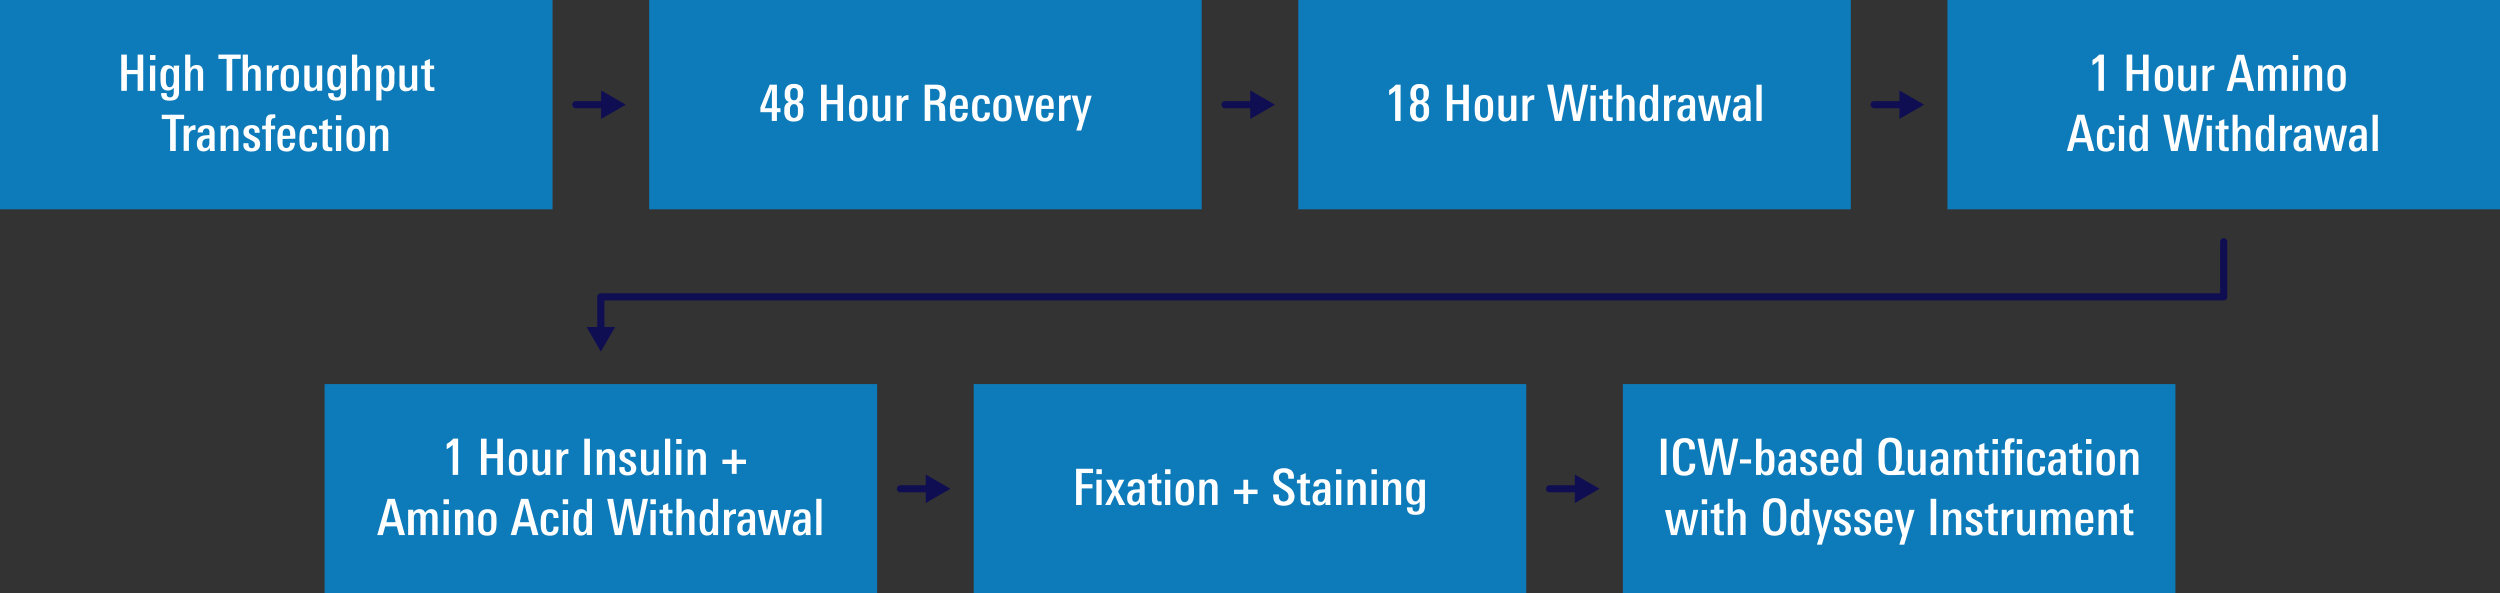<svg id="Layer_1" data-name="Layer 1" xmlns="http://www.w3.org/2000/svg" viewBox="0 0 698.28 165.75"><rect x="0" y="0" width="698.28" height="165.75" fill="#333333" stroke="none"/><defs><style>.cls-1{fill:#0d7aba;}.cls-2{fill:#fff;}.cls-3{fill:none;stroke:#100e52;stroke-linecap:round;stroke-linejoin:round;stroke-width:2px;}.cls-4{fill:#100e52;}</style></defs><rect class="cls-1" width="154.33" height="58.47"/><path class="cls-2" d="M38.44,25.37V20.72h-3v4.65H33.87V15.25h1.57v4.29h3V15.25H40V25.37Z"/><path class="cls-2" d="M41.89,16.74V15.37h1.52v1.37Zm0,8.63V18.31h1.46v7.06Z"/><path class="cls-2" d="M50.06,18.31c0,.16,0,.35-.05.56s0,.4,0,.59v6.22a3.25,3.25,0,0,1-.18,1.16,1.67,1.67,0,0,1-.51.75,1.94,1.94,0,0,1-.84.4,5,5,0,0,1-1.16.12,4.37,4.37,0,0,1-1-.1,1.73,1.73,0,0,1-.72-.35,1.52,1.52,0,0,1-.45-.65A2.53,2.53,0,0,1,45,26h1.56a3.19,3.19,0,0,0,0,.45,1.24,1.24,0,0,0,.14.38.7.7,0,0,0,.28.26.82.82,0,0,0,.44.1.91.91,0,0,0,.91-.45,3.11,3.11,0,0,0,.21-1.26V24.47a1.77,1.77,0,0,1-.72.63,2.2,2.2,0,0,1-.93.18,1.91,1.91,0,0,1-1.13-.3,2,2,0,0,1-.62-.79,3.17,3.17,0,0,1-.26-1.06A11.41,11.41,0,0,1,44.82,22c0-.46,0-.92,0-1.38a4.63,4.63,0,0,1,.25-1.23,2,2,0,0,1,.62-.88,2,2,0,0,1,2.83.66l0-.83ZM48.54,21.8c0-.31,0-.62,0-.93a4.42,4.42,0,0,0-.14-.86,1.73,1.73,0,0,0-.34-.63.95.95,0,0,0-1.25,0,1.36,1.36,0,0,0-.33.62,3.69,3.69,0,0,0-.14.89c0,.34,0,.7,0,1.07s0,.57,0,.85a3.52,3.52,0,0,0,.14.77,1.45,1.45,0,0,0,.32.56.77.77,0,0,0,.59.22.82.82,0,0,0,.67-.28,1.61,1.61,0,0,0,.35-.66,3.2,3.2,0,0,0,.13-.83C48.54,22.28,48.54,22,48.54,21.8Z"/><path class="cls-2" d="M55.28,25.37V20.75c0-.22,0-.43,0-.62a1.53,1.53,0,0,0-.12-.51.72.72,0,0,0-.28-.34.87.87,0,0,0-.52-.13.86.86,0,0,0-.53.16,1.27,1.27,0,0,0-.36.4,2,2,0,0,0-.22.58,3.5,3.5,0,0,0-.07.65v4.43H51.71V15.25h1.45v3.83a2.36,2.36,0,0,1,.76-.69,2,2,0,0,1,1-.24,2.12,2.12,0,0,1,.85.15,1.36,1.36,0,0,1,.56.44,2,2,0,0,1,.32.69,4.16,4.16,0,0,1,.09.9v5Z"/><path class="cls-2" d="M64.87,16.45v8.92H63.3V16.45H61v-1.2h6.25v1.2Z"/><path class="cls-2" d="M71.36,25.37V20.75a6.12,6.12,0,0,0,0-.62,1.53,1.53,0,0,0-.11-.51.72.72,0,0,0-.28-.34.89.89,0,0,0-.52-.13.84.84,0,0,0-.53.16,1.16,1.16,0,0,0-.36.4,2,2,0,0,0-.22.58,2.81,2.81,0,0,0-.07.65v4.43H67.79V15.25h1.46v3.83a2.26,2.26,0,0,1,.76-.69,2,2,0,0,1,1-.24,2.12,2.12,0,0,1,.85.15,1.43,1.43,0,0,1,.56.44,1.82,1.82,0,0,1,.31.69,3.59,3.59,0,0,1,.1.9v5Z"/><path class="cls-2" d="M77.54,19.49a1.43,1.43,0,0,0-1.2.47A2.06,2.06,0,0,0,76,21.23v4.14H74.53V19.59c0-.05,0-.13,0-.26s0-.24,0-.38l0-.38c0-.13,0-.21,0-.26h1.4l0,.93a1.84,1.84,0,0,1,.77-.83,2.06,2.06,0,0,1,1-.24h.07l.07,0v1.33A1,1,0,0,0,77.54,19.49Z"/><path class="cls-2" d="M83.52,21.7a15.15,15.15,0,0,1-.08,1.58,3.39,3.39,0,0,1-.34,1.2,1.87,1.87,0,0,1-.78.77,3,3,0,0,1-1.37.27,3.19,3.19,0,0,1-1.41-.26,1.77,1.77,0,0,1-.78-.75,3.23,3.23,0,0,1-.33-1.16c0-.45-.07-.94-.07-1.48a10.75,10.75,0,0,1,.09-1.43,3.26,3.26,0,0,1,.35-1.18,2,2,0,0,1,.8-.81,2.72,2.72,0,0,1,1.4-.3,3.07,3.07,0,0,1,1.38.25,1.79,1.79,0,0,1,.76.73,2.89,2.89,0,0,1,.31,1.13C83.49,20.7,83.52,21.18,83.52,21.7Zm-1.46-.41c0-.24,0-.49,0-.75a2.23,2.23,0,0,0-.11-.7,1,1,0,0,0-.32-.51,1.15,1.15,0,0,0-1.31,0,1.3,1.3,0,0,0-.35.56,2.7,2.7,0,0,0-.12.71c0,.25,0,.48,0,.69v1.21c0,.21,0,.43,0,.66a2.27,2.27,0,0,0,.12.65,1.14,1.14,0,0,0,.34.49,1,1,0,0,0,.66.2.93.93,0,0,0,.63-.19,1.12,1.12,0,0,0,.33-.47,2.27,2.27,0,0,0,.13-.62c0-.23,0-.44,0-.65Z"/><path class="cls-2" d="M88.57,25.37v-.81a2,2,0,0,1-1.73.93A1.71,1.71,0,0,1,85.4,25,2.39,2.39,0,0,1,85,23.42V18.31h1.46v4.62c0,.18,0,.36,0,.54a1.72,1.72,0,0,0,.11.51.8.8,0,0,0,.28.37.9.9,0,0,0,.55.15.94.94,0,0,0,.57-.16,1.15,1.15,0,0,0,.35-.41,1.75,1.75,0,0,0,.18-.56,4.28,4.28,0,0,0,0-.6V18.31H90V24c0,.24,0,.47,0,.67s0,.43,0,.66Z"/><path class="cls-2" d="M96.66,18.31c0,.16,0,.35,0,.56s0,.4,0,.59v6.22a3.27,3.27,0,0,1-.17,1.16,1.85,1.85,0,0,1-.51.75,1.94,1.94,0,0,1-.84.4,5,5,0,0,1-1.16.12,4.31,4.31,0,0,1-1-.1,1.84,1.84,0,0,1-.73-.35,1.72,1.72,0,0,1-.45-.65,2.75,2.75,0,0,1-.15-1h1.55a2.15,2.15,0,0,0,0,.45,1,1,0,0,0,.14.38.75.75,0,0,0,.27.26.83.83,0,0,0,.45.1.89.89,0,0,0,.9-.45,2.94,2.94,0,0,0,.22-1.26V24.47a1.91,1.91,0,0,1-.72.63,2.27,2.27,0,0,1-.93.18,1.89,1.89,0,0,1-1.13-.3,1.92,1.92,0,0,1-.62-.79,3.44,3.44,0,0,1-.27-1.06A11.41,11.41,0,0,1,91.42,22c0-.46,0-.92,0-1.38a4.62,4.62,0,0,1,.26-1.23,2,2,0,0,1,.61-.88,1.8,1.8,0,0,1,1.14-.33,1.78,1.78,0,0,1,1.7,1l0-.83ZM95.15,21.8q0-.47,0-.93A3.77,3.77,0,0,0,95,20a1.59,1.59,0,0,0-.34-.63.79.79,0,0,0-.63-.24.83.83,0,0,0-.62.23,1.58,1.58,0,0,0-.33.62,3.72,3.72,0,0,0-.13.89c0,.34,0,.7,0,1.07s0,.57,0,.85a3,3,0,0,0,.14.77,1.33,1.33,0,0,0,.32.56.77.77,0,0,0,.59.22.82.82,0,0,0,.67-.28,1.74,1.74,0,0,0,.35-.66,3.2,3.2,0,0,0,.12-.83C95.14,22.28,95.15,22,95.15,21.8Z"/><path class="cls-2" d="M101.88,25.37V20.75a6.12,6.12,0,0,0,0-.62,1.53,1.53,0,0,0-.11-.51.72.72,0,0,0-.28-.34.89.89,0,0,0-.52-.13.84.84,0,0,0-.53.16,1.16,1.16,0,0,0-.36.4,2,2,0,0,0-.22.58,2.81,2.81,0,0,0-.07.65v4.43H98.31V15.25h1.46v3.83a2.26,2.26,0,0,1,.76-.69,2,2,0,0,1,1-.24,2.12,2.12,0,0,1,.85.15,1.5,1.5,0,0,1,.56.44,1.82,1.82,0,0,1,.31.69,3.59,3.59,0,0,1,.1.9v5Z"/><path class="cls-2" d="M110.16,21.76c0,.46,0,.92,0,1.37a3.92,3.92,0,0,1-.26,1.2,1.91,1.91,0,0,1-.63.84,1.8,1.8,0,0,1-1.14.32,2.14,2.14,0,0,1-.91-.17,1.7,1.7,0,0,1-.67-.59v3.33h-1.45V20c0-.05,0-.16,0-.32s0-.32,0-.5,0-.35,0-.51a2.1,2.1,0,0,0,0-.32h1.43v.79a1.89,1.89,0,0,1,.77-.72,2.12,2.12,0,0,1,1-.23,1.78,1.78,0,0,1,1.1.29,1.74,1.74,0,0,1,.59.8,3.61,3.61,0,0,1,.23,1.15C110.14,20.83,110.16,21.28,110.16,21.76Zm-1.46-.06c0-.32,0-.63,0-.93a3.35,3.35,0,0,0-.13-.82,1.34,1.34,0,0,0-.32-.59.77.77,0,0,0-.59-.22.87.87,0,0,0-.66.26,1.48,1.48,0,0,0-.35.67,3.69,3.69,0,0,0-.13.9c0,.33,0,.65,0,1s0,.63,0,.94a3.32,3.32,0,0,0,.15.83,1.5,1.5,0,0,0,.35.59.87.87,0,0,0,.64.22.74.74,0,0,0,.61-.29,1.85,1.85,0,0,0,.31-.71,4.35,4.35,0,0,0,.12-.91C108.69,22.27,108.7,22,108.7,21.7Z"/><path class="cls-2" d="M115.21,25.37v-.81a2,2,0,0,1-1.73.93A1.71,1.71,0,0,1,112,25a2.39,2.39,0,0,1-.43-1.54V18.31h1.46v4.62c0,.18,0,.36,0,.54a1.72,1.72,0,0,0,.11.51.8.8,0,0,0,.28.37,1.09,1.09,0,0,0,1.12,0,1.15,1.15,0,0,0,.35-.41,1.75,1.75,0,0,0,.18-.56,4.28,4.28,0,0,0,0-.6V18.31h1.46V24c0,.24,0,.47,0,.67s0,.43,0,.66Z"/><path class="cls-2" d="M120.89,25.42l-.46,0a3.13,3.13,0,0,1-.88-.1A1.14,1.14,0,0,1,119,25a1.29,1.29,0,0,1-.29-.57,3.58,3.58,0,0,1-.08-.87V19.31h-1v-1h1V17.07l1.45-.62v1.86h1.18v1h-1.18v4.1a1.53,1.53,0,0,0,.14.75.72.72,0,0,0,.62.21,2.77,2.77,0,0,0,.49,0v1.05A3.42,3.42,0,0,1,120.89,25.42Z"/><path class="cls-2" d="M49.09,33.25v8.92H47.52V33.25H45.18v-1.2h6.25v1.2Z"/><path class="cls-2" d="M54.31,36.29a1.39,1.39,0,0,0-1.19.47A2.06,2.06,0,0,0,52.76,38v4.14H51.3V36.39s0-.13,0-.26,0-.24,0-.38,0-.26,0-.39,0-.2,0-.25h1.4l0,.93a1.83,1.83,0,0,1,.76-.83,2.07,2.07,0,0,1,1-.24h.06l.08,0v1.33A1.06,1.06,0,0,0,54.31,36.29Z"/><path class="cls-2" d="M58.62,42.17l0-.85a2.23,2.23,0,0,1-.76.74,2.16,2.16,0,0,1-1.06.23,1.88,1.88,0,0,1-.82-.16,1.47,1.47,0,0,1-.55-.44A2,2,0,0,1,55.1,41a3,3,0,0,1-.1-.81,2.64,2.64,0,0,1,.29-1.34,2,2,0,0,1,.78-.73,3.12,3.12,0,0,1,1.12-.3,11.2,11.2,0,0,1,1.32-.07v-.33c0-.17,0-.35,0-.53a1.35,1.35,0,0,0-.09-.5.86.86,0,0,0-.26-.37.84.84,0,0,0-.51-.14.88.88,0,0,0-.71.28,1,1,0,0,0-.25.72V37H55.22v-.1a2,2,0,0,1,.2-.94,1.62,1.62,0,0,1,.56-.6,2.21,2.21,0,0,1,.79-.31,4.57,4.57,0,0,1,.93-.1,3.35,3.35,0,0,1,1.08.15,1.61,1.61,0,0,1,.69.44,1.75,1.75,0,0,1,.36.75,4.11,4.11,0,0,1,.11,1.06V41A9.14,9.14,0,0,0,60,42.17Zm-.11-3.47h-.29a3.8,3.8,0,0,0-.7.06A1.56,1.56,0,0,0,57,39a1.06,1.06,0,0,0-.35.43,1.44,1.44,0,0,0-.13.66,2.12,2.12,0,0,0,0,.44,1,1,0,0,0,.13.39.75.75,0,0,0,.27.29.78.78,0,0,0,.43.11,1,1,0,0,0,.59-.17,1.3,1.3,0,0,0,.35-.45,2.17,2.17,0,0,0,.17-.58,3.17,3.17,0,0,0,0-.6Z"/><path class="cls-2" d="M65.18,42.17V37.53c0-.19,0-.38,0-.57a1.53,1.53,0,0,0-.1-.5.78.78,0,0,0-.82-.51.9.9,0,0,0-.55.17,1.22,1.22,0,0,0-.36.42,1.73,1.73,0,0,0-.2.55,2.34,2.34,0,0,0-.07.57v4.51H61.61V36.44c0-.22,0-.44,0-.66s0-.44,0-.67H63V36a2.15,2.15,0,0,1,.69-.72,1.89,1.89,0,0,1,1.09-.31,2.06,2.06,0,0,1,.88.17,1.49,1.49,0,0,1,.56.46,1.93,1.93,0,0,1,.3.7,3.85,3.85,0,0,1,.09.86v5Z"/><path class="cls-2" d="M72.64,40.18a2.33,2.33,0,0,1-.18,1,1.67,1.67,0,0,1-.51.65,2,2,0,0,1-.76.38,4.21,4.21,0,0,1-1,.11,2.58,2.58,0,0,1-1.69-.49A1.82,1.82,0,0,1,68,40.31V40H69.4v.23a1.68,1.68,0,0,0,.19.82.76.76,0,0,0,.7.32.88.88,0,0,0,.68-.25,1,1,0,0,0,.23-.69,1.12,1.12,0,0,0-.19-.66,2.25,2.25,0,0,0-.75-.56l-.93-.49a2.93,2.93,0,0,1-1-.72A1.62,1.62,0,0,1,68,36.88a2,2,0,0,1,.19-.88,1.53,1.53,0,0,1,.49-.6,2.19,2.19,0,0,1,.74-.34,3.26,3.26,0,0,1,.9-.12,2.62,2.62,0,0,1,1.53.38,1.69,1.69,0,0,1,.65,1.18,3.73,3.73,0,0,1,0,.59H71.14v-.24a1.28,1.28,0,0,0-.19-.72.76.76,0,0,0-.66-.28.73.73,0,0,0-.58.24.88.88,0,0,0-.21.6.85.85,0,0,0,.18.55,1.64,1.64,0,0,0,.52.42l.75.41.68.37a2.52,2.52,0,0,1,.53.42,1.53,1.53,0,0,1,.35.54A2,2,0,0,1,72.64,40.18Z"/><path class="cls-2" d="M76.77,33h-.14a.78.78,0,0,0-.76.34,1.87,1.87,0,0,0-.18.87v.89h1.16v1H75.69v6.06H74.23V36.11h-1v-1h1V34a4.9,4.9,0,0,1,.06-.77,1.74,1.74,0,0,1,.23-.65,1.26,1.26,0,0,1,.5-.47,1.81,1.81,0,0,1,.84-.17h.54l.49,0v1Z"/><path class="cls-2" d="M78.94,38.82v.56a6.65,6.65,0,0,0,0,.81,2.37,2.37,0,0,0,.15.61.91.91,0,0,0,.33.39,1.06,1.06,0,0,0,.56.14.93.93,0,0,0,.53-.13.89.89,0,0,0,.32-.32,1.38,1.38,0,0,0,.15-.46,3.07,3.07,0,0,0,0-.53h1.38a2.88,2.88,0,0,1-.6,1.82,2.35,2.35,0,0,1-1.83.61A2.84,2.84,0,0,1,78.64,42a1.89,1.89,0,0,1-.76-.75,3.13,3.13,0,0,1-.33-1.12,11.89,11.89,0,0,1-.07-1.36,13.05,13.05,0,0,1,.07-1.41,3.72,3.72,0,0,1,.34-1.24,2.14,2.14,0,0,1,.78-.88,2.65,2.65,0,0,1,1.43-.34,2.82,2.82,0,0,1,1.17.21,1.72,1.72,0,0,1,.71.59,2.16,2.16,0,0,1,.37.86,6.55,6.55,0,0,1,.13,1c0,.18,0,.38,0,.58v.59Zm2.11-.88v-.47A3.83,3.83,0,0,0,81,37a1.56,1.56,0,0,0-.26-.75.76.76,0,0,0-.7-.31.9.9,0,0,0-.77.31,1.85,1.85,0,0,0-.3.81c0,.15,0,.29,0,.43s0,.29,0,.45Z"/><path class="cls-2" d="M88.54,40.71a2.07,2.07,0,0,1-.33.81,1.87,1.87,0,0,1-.73.58,3.83,3.83,0,0,1-2.64,0,1.84,1.84,0,0,1-.78-.7,2.86,2.86,0,0,1-.35-1.08,12.3,12.3,0,0,1-.08-1.43,13.93,13.93,0,0,1,.07-1.47A3.54,3.54,0,0,1,84,36.13a2,2,0,0,1,.78-.86,2.69,2.69,0,0,1,1.44-.33,4,4,0,0,1,1.12.14,1.67,1.67,0,0,1,.72.45,1.77,1.77,0,0,1,.39.76,4.46,4.46,0,0,1,.12,1.1H87.2a4.53,4.53,0,0,0,0-.52A1.42,1.42,0,0,0,87,36.4a.72.72,0,0,0-.29-.33,1.09,1.09,0,0,0-1.21.12,1.57,1.57,0,0,0-.34.64,3.18,3.18,0,0,0-.11.85c0,.32,0,.63,0,.93s0,.76,0,1.09a4,4,0,0,0,.13.86,1.23,1.23,0,0,0,.33.57.92.92,0,0,0,.62.2,1.1,1.1,0,0,0,.56-.13.83.83,0,0,0,.31-.36,1.55,1.55,0,0,0,.14-.49,4.93,4.93,0,0,0,0-.55h1.41A4.76,4.76,0,0,1,88.54,40.71Z"/><path class="cls-2" d="M92.37,42.22l-.45,0a3.21,3.21,0,0,1-.89-.1,1.19,1.19,0,0,1-.55-.31,1.29,1.29,0,0,1-.29-.57,4.16,4.16,0,0,1-.08-.87V36.11h-1v-1h1V33.87l1.45-.62v1.86h1.18v1H91.56v4.1a1.41,1.41,0,0,0,.15.75c.09.14.29.21.61.21a2.77,2.77,0,0,0,.49,0v1A3.42,3.42,0,0,1,92.37,42.22Z"/><path class="cls-2" d="M93.83,33.54V32.17h1.51v1.37Zm0,8.63V35.11h1.46v7.06Z"/><path class="cls-2" d="M101.91,38.5a12.82,12.82,0,0,1-.08,1.58,3.2,3.2,0,0,1-.34,1.2,1.79,1.79,0,0,1-.77.77,3,3,0,0,1-1.38.27,3.26,3.26,0,0,1-1.41-.26,1.8,1.8,0,0,1-.77-.75,3,3,0,0,1-.33-1.16,13.49,13.49,0,0,1-.07-1.48,12.83,12.83,0,0,1,.08-1.43,3.48,3.48,0,0,1,.36-1.18,2,2,0,0,1,.79-.81,2.73,2.73,0,0,1,1.41-.31,3.08,3.08,0,0,1,1.38.26,1.71,1.71,0,0,1,.75.73,2.89,2.89,0,0,1,.32,1.13Q101.91,37.72,101.91,38.5Zm-1.45-.41c0-.24,0-.49,0-.75a3,3,0,0,0-.11-.7,1.13,1.13,0,0,0-.33-.51.93.93,0,0,0-.63-.19,1,1,0,0,0-.68.22,1.28,1.28,0,0,0-.34.56,2.7,2.7,0,0,0-.12.71c0,.25,0,.48,0,.69v1.21c0,.21,0,.43,0,.66a2.27,2.27,0,0,0,.12.65,1.06,1.06,0,0,0,.34.49,1,1,0,0,0,.65.2,1,1,0,0,0,.64-.19,1.12,1.12,0,0,0,.33-.47,2,2,0,0,0,.12-.62c0-.23,0-.44,0-.65Z"/><path class="cls-2" d="M106.94,42.17V37.53c0-.19,0-.38,0-.57a1.53,1.53,0,0,0-.1-.5A.78.78,0,0,0,106,36a.9.9,0,0,0-.55.17,1.22,1.22,0,0,0-.36.42,2,2,0,0,0-.2.55,2.34,2.34,0,0,0-.07.57v4.51h-1.45V36.44c0-.22,0-.44,0-.66s0-.44,0-.67h1.47V36a2.15,2.15,0,0,1,.69-.72,1.89,1.89,0,0,1,1.09-.31,2.06,2.06,0,0,1,.88.17,1.49,1.49,0,0,1,.56.46,1.93,1.93,0,0,1,.3.7,3.85,3.85,0,0,1,.09.86v5Z"/><rect class="cls-1" x="181.32" width="154.33" height="58.47"/><path class="cls-2" d="M217,31.33v2.44h-1.43V31.33h-3.18V30L215,23.65h2v6.58h1v1.1Zm-1.39-6.48-2,5.38h2Z"/><path class="cls-2" d="M224.38,31a5.28,5.28,0,0,1-.13,1.25,2.27,2.27,0,0,1-.45.92,2,2,0,0,1-.82.57,3.54,3.54,0,0,1-1.26.2,2.65,2.65,0,0,1-2-.67,3.16,3.16,0,0,1-.65-2.26c0-.25,0-.5,0-.76a2.89,2.89,0,0,1,.18-.73,1.92,1.92,0,0,1,.43-.62,2,2,0,0,1,.77-.42,1.58,1.58,0,0,1-.66-.33,1.51,1.51,0,0,1-.39-.51,2.22,2.22,0,0,1-.21-.66,6.23,6.23,0,0,1,0-.77,3.11,3.11,0,0,1,.59-2.06,2.48,2.48,0,0,1,2-.7,2.69,2.69,0,0,1,1.92.6,2.58,2.58,0,0,1,.64,2,5.32,5.32,0,0,1-.06.81,2.25,2.25,0,0,1-.2.71,1.69,1.69,0,0,1-.42.57,1.77,1.77,0,0,1-.71.37,2.14,2.14,0,0,1,.76.34,1.45,1.45,0,0,1,.45.54,2.67,2.67,0,0,1,.21.74A6.25,6.25,0,0,1,224.38,31ZM222.87,31q0-.35,0-.69a2.59,2.59,0,0,0-.15-.61,1,1,0,0,0-.34-.45,1,1,0,0,0-.61-.16,1,1,0,0,0-.61.17,1.19,1.19,0,0,0-.35.45,1.88,1.88,0,0,0-.15.61,5,5,0,0,0,0,.67,5.22,5.22,0,0,0,0,.67,2.44,2.44,0,0,0,.14.62,1.13,1.13,0,0,0,.35.46.93.93,0,0,0,.6.18,1.07,1.07,0,0,0,.63-.17,1.19,1.19,0,0,0,.35-.45,1.71,1.71,0,0,0,.14-.62C222.86,31.4,222.87,31.18,222.87,31Zm-.05-4.64q0-.35,0-.66a1.78,1.78,0,0,0-.13-.55,1,1,0,0,0-.32-.4.94.94,0,0,0-.59-.16,1,1,0,0,0-.58.15,1,1,0,0,0-.33.39,1.85,1.85,0,0,0-.14.55,4.44,4.44,0,0,0,0,.63,4.26,4.26,0,0,0,0,.61,1.79,1.79,0,0,0,.16.54.89.89,0,0,0,.33.39.86.86,0,0,0,.55.16.94.94,0,0,0,.55-.15.92.92,0,0,0,.33-.38,1.54,1.54,0,0,0,.15-.54A3.79,3.79,0,0,0,222.82,26.31Z"/><path class="cls-2" d="M233.9,33.77V29.12h-3v4.65h-1.57V23.65h1.57v4.29h3V23.65h1.57V33.77Z"/><path class="cls-2" d="M242.28,30.1a15.15,15.15,0,0,1-.08,1.58,3.39,3.39,0,0,1-.34,1.2,1.87,1.87,0,0,1-.78.77,3,3,0,0,1-1.37.27,3.19,3.19,0,0,1-1.41-.26,1.77,1.77,0,0,1-.78-.75,3.23,3.23,0,0,1-.33-1.16c0-.45-.07-.94-.07-1.48a10.75,10.75,0,0,1,.09-1.43,3.26,3.26,0,0,1,.35-1.18,2.08,2.08,0,0,1,.8-.81,2.72,2.72,0,0,1,1.4-.31,3.13,3.13,0,0,1,1.39.26,1.82,1.82,0,0,1,.75.73,2.89,2.89,0,0,1,.31,1.13C242.25,29.1,242.28,29.58,242.28,30.1Zm-1.46-.41c0-.24,0-.49,0-.75a2.56,2.56,0,0,0-.12-.7,1,1,0,0,0-.32-.51.93.93,0,0,0-.63-.19.94.94,0,0,0-.68.22,1.3,1.3,0,0,0-.35.56,2.7,2.7,0,0,0-.12.71c0,.25,0,.48,0,.69v1.21c0,.21,0,.43,0,.66a2.27,2.27,0,0,0,.12.65,1.14,1.14,0,0,0,.34.49,1,1,0,0,0,.66.2.93.93,0,0,0,.63-.19,1.12,1.12,0,0,0,.33-.47,2,2,0,0,0,.13-.62c0-.23,0-.44,0-.65Z"/><path class="cls-2" d="M247.33,33.77V33a2,2,0,0,1-1.73.93,1.74,1.74,0,0,1-1.43-.53,2.39,2.39,0,0,1-.43-1.54V26.71h1.46v4.62c0,.18,0,.36,0,.54a1.72,1.72,0,0,0,.11.51.85.85,0,0,0,.28.37.9.9,0,0,0,.55.15.94.94,0,0,0,.57-.16,1.15,1.15,0,0,0,.35-.41,1.75,1.75,0,0,0,.18-.56,4.3,4.3,0,0,0,0-.61V26.71h1.45v5.73c0,.24,0,.46,0,.67s0,.42,0,.66Z"/><path class="cls-2" d="M253.46,27.89a1.43,1.43,0,0,0-1.2.47,2.11,2.11,0,0,0-.35,1.26v4.15h-1.46V28s0-.13,0-.26,0-.24,0-.38,0-.26,0-.39,0-.2,0-.25h1.4l0,.93a1.83,1.83,0,0,1,.76-.83,2.07,2.07,0,0,1,1-.24h.06l.08,0v1.33A1.12,1.12,0,0,0,253.46,27.89Z"/><path class="cls-2" d="M262.45,33.77a5,5,0,0,1-.08-.66q0-.33,0-.69c0-.43,0-.86,0-1.3a8.55,8.55,0,0,0-.09-.89,1.36,1.36,0,0,0-.21-.57.78.78,0,0,0-.45-.31,3.06,3.06,0,0,0-.84-.09h-.93v4.51h-1.57V23.65h3a6.15,6.15,0,0,1,1.19.1,2.15,2.15,0,0,1,.91.39,1.87,1.87,0,0,1,.58.79,3.32,3.32,0,0,1,.21,1.28,4.57,4.57,0,0,1-.08.86,2.07,2.07,0,0,1-.27.72,1.63,1.63,0,0,1-.51.54,2.33,2.33,0,0,1-.81.34,1.83,1.83,0,0,1,.74.18,1,1,0,0,1,.44.4,1.78,1.78,0,0,1,.23.64c0,.26.07.55.09.89s0,.43,0,.67,0,.47,0,.72l0,.55c0,.18,0,.34.05.5a2.36,2.36,0,0,0,0,.28c0,.08,0,.18,0,.27Zm0-7.44a1.51,1.51,0,0,0-.39-1.18,1.79,1.79,0,0,0-1.18-.33h-1.09v3.26h.84a4.16,4.16,0,0,0,.85-.07,1.29,1.29,0,0,0,.56-.28,1.19,1.19,0,0,0,.31-.54A3.33,3.33,0,0,0,262.44,26.33Z"/><path class="cls-2" d="M266.82,30.42V31a6.65,6.65,0,0,0,0,.81,2.37,2.37,0,0,0,.15.61.91.91,0,0,0,.33.39,1.06,1.06,0,0,0,.56.14.93.93,0,0,0,.53-.13.89.89,0,0,0,.32-.32,1.38,1.38,0,0,0,.15-.46,3.07,3.07,0,0,0,.05-.53h1.38a2.88,2.88,0,0,1-.6,1.82,2.35,2.35,0,0,1-1.83.61,2.84,2.84,0,0,1-1.38-.28,1.89,1.89,0,0,1-.76-.75,3.13,3.13,0,0,1-.33-1.12,11.89,11.89,0,0,1-.07-1.36,13.05,13.05,0,0,1,.07-1.41,3.72,3.72,0,0,1,.34-1.24,2.14,2.14,0,0,1,.78-.88,2.65,2.65,0,0,1,1.43-.34,2.82,2.82,0,0,1,1.17.21,1.72,1.72,0,0,1,.71.59,2.16,2.16,0,0,1,.37.86,6.55,6.55,0,0,1,.13,1.05c0,.18,0,.38,0,.58v.59Zm2.11-.88v-.47a3.83,3.83,0,0,0,0-.47,1.56,1.56,0,0,0-.26-.75.76.76,0,0,0-.7-.31.9.9,0,0,0-.77.31,1.85,1.85,0,0,0-.3.81c0,.15,0,.29,0,.43s0,.29,0,.45Z"/><path class="cls-2" d="M276.42,32.31a2.07,2.07,0,0,1-.33.81,1.87,1.87,0,0,1-.73.58,3.83,3.83,0,0,1-2.64,0,1.84,1.84,0,0,1-.78-.7,2.86,2.86,0,0,1-.35-1.08,12.3,12.3,0,0,1-.08-1.43,13.93,13.93,0,0,1,.07-1.47,3.77,3.77,0,0,1,.33-1.26,2,2,0,0,1,.78-.86,2.69,2.69,0,0,1,1.44-.33,4,4,0,0,1,1.12.14,1.61,1.61,0,0,1,.72.45,1.77,1.77,0,0,1,.39.76,4.46,4.46,0,0,1,.12,1.1h-1.4a4.53,4.53,0,0,0,0-.52,1.42,1.42,0,0,0-.13-.47.79.79,0,0,0-.29-.34,1,1,0,0,0-.52-.12.89.89,0,0,0-.69.25,1.57,1.57,0,0,0-.34.64,3.65,3.65,0,0,0-.11.85c0,.32,0,.63,0,.92s0,.77,0,1.1a3.49,3.49,0,0,0,.12.86,1.23,1.23,0,0,0,.33.57.92.92,0,0,0,.62.2,1.1,1.1,0,0,0,.56-.13.83.83,0,0,0,.31-.36,1.55,1.55,0,0,0,.14-.49,4.91,4.91,0,0,0,0-.55h1.4A4.76,4.76,0,0,1,276.42,32.31Z"/><path class="cls-2" d="M282.58,30.1a12.82,12.82,0,0,1-.08,1.58,3.2,3.2,0,0,1-.34,1.2,1.79,1.79,0,0,1-.77.77,3,3,0,0,1-1.38.27,3.26,3.26,0,0,1-1.41-.26,1.8,1.8,0,0,1-.77-.75,3.23,3.23,0,0,1-.33-1.16,13.49,13.49,0,0,1-.07-1.48,12.83,12.83,0,0,1,.08-1.43,3.48,3.48,0,0,1,.36-1.18,2,2,0,0,1,.8-.81,2.67,2.67,0,0,1,1.4-.31,3.05,3.05,0,0,1,1.38.26,1.79,1.79,0,0,1,.76.73,3.07,3.07,0,0,1,.31,1.13Q282.58,29.32,282.58,30.1Zm-1.45-.41c0-.24,0-.49,0-.75a3,3,0,0,0-.11-.7,1.06,1.06,0,0,0-.33-.51.93.93,0,0,0-.63-.19.92.92,0,0,0-.67.22,1.3,1.3,0,0,0-.35.56,2.7,2.7,0,0,0-.12.71c0,.25,0,.48,0,.69v1.21c0,.21,0,.43,0,.66a2.27,2.27,0,0,0,.12.65,1.06,1.06,0,0,0,.34.49,1,1,0,0,0,.65.2.94.94,0,0,0,.64-.19,1.12,1.12,0,0,0,.33-.47,2,2,0,0,0,.12-.62c0-.23,0-.44,0-.65Z"/><path class="cls-2" d="M286.89,33.77h-1.63l-1.94-7.06h1.54l1.28,5.69,1.3-5.69h1.4Z"/><path class="cls-2" d="M290.85,30.42V31a6.51,6.51,0,0,0,0,.81,2,2,0,0,0,.15.61.85.85,0,0,0,.33.39,1,1,0,0,0,.55.14.94.94,0,0,0,.54-.13.89.89,0,0,0,.32-.32,1.66,1.66,0,0,0,.15-.46,3.08,3.08,0,0,0,0-.53h1.39a2.88,2.88,0,0,1-.6,1.82,2.37,2.37,0,0,1-1.84.61,2.8,2.8,0,0,1-1.37-.28,1.83,1.83,0,0,1-.76-.75,3.13,3.13,0,0,1-.33-1.12,11.89,11.89,0,0,1-.07-1.36,13.05,13.05,0,0,1,.07-1.41,4,4,0,0,1,.33-1.24,2.16,2.16,0,0,1,.79-.88,2.63,2.63,0,0,1,1.43-.34,2.85,2.85,0,0,1,1.17.21,1.72,1.72,0,0,1,.71.59,2.3,2.3,0,0,1,.36.86,6.51,6.51,0,0,1,.14,1.05c0,.18,0,.38,0,.58v.59Zm2.12-.88v-.47a3.83,3.83,0,0,0,0-.47,1.67,1.67,0,0,0-.26-.75.77.77,0,0,0-.71-.31.89.89,0,0,0-.76.31,1.85,1.85,0,0,0-.3.81c0,.15,0,.29,0,.43s0,.29,0,.45Z"/><path class="cls-2" d="M298.82,27.89a1.43,1.43,0,0,0-1.2.47,2.11,2.11,0,0,0-.35,1.26v4.15h-1.46V28s0-.13,0-.26,0-.24,0-.38,0-.26,0-.39,0-.2,0-.25h1.41l0,.93a1.83,1.83,0,0,1,.76-.83,2.07,2.07,0,0,1,1-.24H299l.08,0v1.33A1.12,1.12,0,0,0,298.82,27.89Z"/><path class="cls-2" d="M302,36.46h-1.39l.83-2.68-2.1-7.07h1.55L302.22,32l1.26-5.28h1.44Z"/><rect class="cls-1" x="362.63" width="154.33" height="58.47"/><path class="cls-2" d="M389.68,33.77v-8.4a7.08,7.08,0,0,1-.79.66c-.29.2-.58.39-.88.56V25.14a7.71,7.71,0,0,0,1-.67,6.07,6.07,0,0,0,.85-.82h1.34V33.77Z"/><path class="cls-2" d="M399.17,31a5.85,5.85,0,0,1-.13,1.25,2.27,2.27,0,0,1-.45.92,2,2,0,0,1-.83.57,3.52,3.52,0,0,1-1.25.2,2.67,2.67,0,0,1-2-.67,3.21,3.21,0,0,1-.65-2.26,6.56,6.56,0,0,1,0-.76,2.24,2.24,0,0,1,.18-.73,1.77,1.77,0,0,1,.43-.62,1.82,1.82,0,0,1,.77-.42,1.58,1.58,0,0,1-.66-.33,1.54,1.54,0,0,1-.4-.51A2,2,0,0,1,394,27a4.72,4.72,0,0,1-.06-.77,3.11,3.11,0,0,1,.6-2.06,2.46,2.46,0,0,1,2-.7,2.74,2.74,0,0,1,1.93.6,2.62,2.62,0,0,1,.63,2,5.34,5.34,0,0,1-.05.81,3,3,0,0,1-.2.71,1.69,1.69,0,0,1-.42.57,1.84,1.84,0,0,1-.71.37,2,2,0,0,1,.75.34,1.45,1.45,0,0,1,.45.54,2.37,2.37,0,0,1,.21.74A6.17,6.17,0,0,1,399.17,31ZM397.66,31c0-.23,0-.46,0-.69a1.88,1.88,0,0,0-.15-.61,1,1,0,0,0-.34-.45,1,1,0,0,0-.61-.16,1,1,0,0,0-.61.17,1.19,1.19,0,0,0-.35.45,1.88,1.88,0,0,0-.15.61c0,.22,0,.45,0,.67s0,.44,0,.67a2.09,2.09,0,0,0,.15.62,1.11,1.11,0,0,0,.34.46,1,1,0,0,0,.61.18,1,1,0,0,0,.62-.17,1.1,1.1,0,0,0,.35-.45,2,2,0,0,0,.15-.62C397.65,31.4,397.66,31.18,397.66,31Zm-.06-4.64q0-.35,0-.66a1.78,1.78,0,0,0-.13-.55.9.9,0,0,0-.9-.56,1,1,0,0,0-.58.15.89.89,0,0,0-.33.39,1.6,1.6,0,0,0-.15.55c0,.21,0,.42,0,.63a4.3,4.3,0,0,0,.05.61,1.79,1.79,0,0,0,.15.54.89.89,0,0,0,.33.39.88.88,0,0,0,.55.16.9.9,0,0,0,.88-.53,1.79,1.79,0,0,0,.16-.54A3.77,3.77,0,0,0,397.6,26.31Z"/><path class="cls-2" d="M408.69,33.77V29.12h-3v4.65h-1.56V23.65h1.56v4.29h3V23.65h1.57V33.77Z"/><path class="cls-2" d="M417.06,30.1a12.82,12.82,0,0,1-.08,1.58,3.2,3.2,0,0,1-.34,1.2,1.84,1.84,0,0,1-.77.77,3,3,0,0,1-1.38.27,3.26,3.26,0,0,1-1.41-.26,1.8,1.8,0,0,1-.77-.75,2.87,2.87,0,0,1-.33-1.16,13.49,13.49,0,0,1-.07-1.48,12.83,12.83,0,0,1,.08-1.43,3.48,3.48,0,0,1,.36-1.18,2,2,0,0,1,.79-.81,2.73,2.73,0,0,1,1.41-.31,3.11,3.11,0,0,1,1.38.26,1.76,1.76,0,0,1,.75.73,2.89,2.89,0,0,1,.32,1.13Q417.06,29.32,417.06,30.1Zm-1.46-.41c0-.24,0-.49,0-.75a3,3,0,0,0-.11-.7,1.13,1.13,0,0,0-.33-.51.93.93,0,0,0-.63-.19,1,1,0,0,0-.68.22,1.28,1.28,0,0,0-.34.56,2.7,2.7,0,0,0-.12.71c0,.25,0,.48,0,.69v1.21c0,.21,0,.43,0,.66a2.27,2.27,0,0,0,.12.65,1.06,1.06,0,0,0,.34.49,1.16,1.16,0,0,0,1.29,0,1.12,1.12,0,0,0,.33-.47,2,2,0,0,0,.12-.62c0-.23,0-.44,0-.65Z"/><path class="cls-2" d="M422.11,33.77V33a1.92,1.92,0,0,1-1.72.93,1.77,1.77,0,0,1-1.44-.53,2.46,2.46,0,0,1-.42-1.54V26.71H420v4.62c0,.18,0,.36,0,.54a1.71,1.71,0,0,0,.1.51.83.83,0,0,0,.83.52,1,1,0,0,0,.58-.16,1.25,1.25,0,0,0,.35-.41,2,2,0,0,0,.17-.56,3.2,3.2,0,0,0,.05-.61V26.71h1.46v5.73c0,.24,0,.46,0,.67s0,.42,0,.66Z"/><path class="cls-2" d="M428.25,27.89a1.43,1.43,0,0,0-1.2.47,2,2,0,0,0-.36,1.26v4.15h-1.45V28s0-.13,0-.26,0-.24,0-.38,0-.26,0-.39,0-.2,0-.25h1.4l0,.93a1.88,1.88,0,0,1,.76-.83,2.13,2.13,0,0,1,1-.24h.06l.08,0v1.33A1,1,0,0,0,428.25,27.89Z"/><path class="cls-2" d="M441.31,33.77h-1.84l-1.58-8.5-1.75,8.5h-1.83l-2.16-10.12h1.67l1.5,8.47,1.73-8.47h1.84l1.59,8.47,1.61-8.47h1.47Z"/><path class="cls-2" d="M444.25,25.14V23.77h1.51v1.37Zm0,8.63V26.71h1.45v7.06Z"/><path class="cls-2" d="M450,33.82l-.46,0a3.13,3.13,0,0,1-.88-.1,1.17,1.17,0,0,1-.56-.31,1.27,1.27,0,0,1-.28-.57,3.58,3.58,0,0,1-.09-.87V27.71h-1v-1h1V25.47l1.46-.62v1.86h1.18v1h-1.18v4.1a1.53,1.53,0,0,0,.14.75c.09.14.3.21.62.21a2.85,2.85,0,0,0,.49,0v1.05A3.42,3.42,0,0,1,450,33.82Z"/><path class="cls-2" d="M455.06,33.77V29.15c0-.23,0-.43,0-.62a1.82,1.82,0,0,0-.12-.51.72.72,0,0,0-.28-.34.87.87,0,0,0-.52-.13.86.86,0,0,0-.53.16,1.27,1.27,0,0,0-.36.4,2,2,0,0,0-.22.58,2.81,2.81,0,0,0-.07.65v4.43h-1.45V23.65h1.45v3.83a2.36,2.36,0,0,1,.76-.69,2,2,0,0,1,1-.25,2.11,2.11,0,0,1,.85.16,1.43,1.43,0,0,1,.56.44,1.82,1.82,0,0,1,.31.69,3.59,3.59,0,0,1,.1.9v5Z"/><path class="cls-2" d="M461.73,33.77l0-.8a2,2,0,0,1-.71.7,1.86,1.86,0,0,1-.95.22,1.8,1.8,0,0,1-1.14-.32,2,2,0,0,1-.63-.84,3.92,3.92,0,0,1-.27-1.18q-.06-.66-.06-1.32a12.25,12.25,0,0,1,.07-1.38,4,4,0,0,1,.27-1.18,1.89,1.89,0,0,1,.62-.82,1.76,1.76,0,0,1,1.07-.31,2.07,2.07,0,0,1,1,.2,1.84,1.84,0,0,1,.68.63V23.65h1.46v9.08c0,.12,0,.25,0,.39s0,.26,0,.39,0,.21,0,.26Zm-.1-3.47c0-.34,0-.68,0-1a4.27,4.27,0,0,0-.14-.88,1.47,1.47,0,0,0-.34-.62.81.81,0,0,0-.62-.24.78.78,0,0,0-.61.23,1.32,1.32,0,0,0-.33.61,4.21,4.21,0,0,0-.13.87c0,.33,0,.67,0,1s0,.63,0,.95a4.81,4.81,0,0,0,.15.85,1.61,1.61,0,0,0,.33.61.75.75,0,0,0,.57.23.86.86,0,0,0,.64-.23,1.5,1.5,0,0,0,.34-.61,4.09,4.09,0,0,0,.14-.84C461.63,30.92,461.63,30.61,461.63,30.3Z"/><path class="cls-2" d="M467.8,27.89a1.43,1.43,0,0,0-1.2.47,2,2,0,0,0-.36,1.26v4.15h-1.45V28s0-.13,0-.26,0-.24,0-.38,0-.26,0-.39,0-.2,0-.25h1.4l0,.93a1.88,1.88,0,0,1,.76-.83,2.13,2.13,0,0,1,1-.24H468l.08,0v1.33A1,1,0,0,0,467.8,27.89Z"/><path class="cls-2" d="M472.11,33.77l0-.86a1.93,1.93,0,0,1-1.82,1,1.8,1.8,0,0,1-.81-.16,1.37,1.37,0,0,1-.56-.45,1.83,1.83,0,0,1-.31-.66,3,3,0,0,1-.1-.81,2.53,2.53,0,0,1,.3-1.34,1.93,1.93,0,0,1,.77-.73,3.18,3.18,0,0,1,1.12-.3,11.49,11.49,0,0,1,1.33-.07V29c0-.17,0-.35,0-.53a1.93,1.93,0,0,0-.09-.5.91.91,0,0,0-.27-.37.84.84,0,0,0-.51-.14.89.89,0,0,0-.71.28,1,1,0,0,0-.25.72v.09h-1.45v-.1a1.92,1.92,0,0,1,.2-.94,1.59,1.59,0,0,1,.55-.6,2.29,2.29,0,0,1,.79-.31,4.08,4.08,0,0,1,.93-.1,3.35,3.35,0,0,1,1.08.15,1.61,1.61,0,0,1,.69.44,1.67,1.67,0,0,1,.37.74,4.81,4.81,0,0,1,.1,1.07v3.67a11.45,11.45,0,0,0,.07,1.16ZM472,30.3h-.3a3.88,3.88,0,0,0-.7.06,1.51,1.51,0,0,0-.55.22,1,1,0,0,0-.36.43,1.58,1.58,0,0,0-.13.66,3.13,3.13,0,0,0,0,.44,1.12,1.12,0,0,0,.13.39.94.94,0,0,0,.27.29.81.81,0,0,0,.43.11,1,1,0,0,0,.59-.17,1.19,1.19,0,0,0,.35-.45,2.3,2.3,0,0,0,.18-.58,4.28,4.28,0,0,0,.05-.6Z"/><path class="cls-2" d="M481.82,33.77h-1.68l-1.23-5.64-1.3,5.64h-1.67l-1.68-7.06h1.57l1,5.71,1.32-5.71h1.62l1.28,5.71,1.06-5.71h1.39Z"/><path class="cls-2" d="M487.62,33.77l0-.86a2.09,2.09,0,0,1-.76.75,2.13,2.13,0,0,1-1.06.23,1.8,1.8,0,0,1-.81-.16,1.34,1.34,0,0,1-.55-.45,1.84,1.84,0,0,1-.32-.66,3.45,3.45,0,0,1-.1-.81,2.53,2.53,0,0,1,.3-1.34,1.93,1.93,0,0,1,.77-.73,3.24,3.24,0,0,1,1.12-.3,11.49,11.49,0,0,1,1.33-.07V29c0-.17,0-.35,0-.53a1.59,1.59,0,0,0-.09-.5.89.89,0,0,0-.26-.37.87.87,0,0,0-.52-.14.91.91,0,0,0-.71.28,1.07,1.07,0,0,0-.25.72v.09h-1.45v-.1a1.92,1.92,0,0,1,.2-.94A1.59,1.59,0,0,1,485,27a2.37,2.37,0,0,1,.79-.31,4.11,4.11,0,0,1,.94-.1,3.32,3.32,0,0,1,1.07.15,1.71,1.71,0,0,1,.7.44,1.77,1.77,0,0,1,.36.74,4.81,4.81,0,0,1,.1,1.07v3.67a11.45,11.45,0,0,0,.07,1.16Zm-.11-3.47h-.3a3.88,3.88,0,0,0-.7.06,1.51,1.51,0,0,0-.55.22,1.17,1.17,0,0,0-.36.43,1.59,1.59,0,0,0-.12.66,3.15,3.15,0,0,0,0,.44,1.37,1.37,0,0,0,.13.39.94.94,0,0,0,.27.29.81.81,0,0,0,.43.11,1,1,0,0,0,.59-.17,1.19,1.19,0,0,0,.35-.45,2.3,2.3,0,0,0,.18-.58,4.28,4.28,0,0,0,.05-.6Z"/><path class="cls-2" d="M490.6,33.77V23.65h1.46V33.77Z"/><rect class="cls-1" x="543.95" width="154.33" height="58.47"/><path class="cls-2" d="M586.13,25.37V17a6.38,6.38,0,0,1-.8.66,9.9,9.9,0,0,1-.87.56V16.74a7.71,7.71,0,0,0,1-.67,6.07,6.07,0,0,0,.85-.82h1.34V25.37Z"/><path class="cls-2" d="M598.59,25.37V20.72h-3v4.65H594V15.25h1.57v4.29h3V15.25h1.56V25.37Z"/><path class="cls-2" d="M607,21.7a15.15,15.15,0,0,1-.08,1.58,3.2,3.2,0,0,1-.34,1.2,1.87,1.87,0,0,1-.78.77,2.92,2.92,0,0,1-1.37.27,3.19,3.19,0,0,1-1.41-.26,1.82,1.82,0,0,1-.78-.75,3,3,0,0,1-.32-1.16,13.49,13.49,0,0,1-.07-1.48,10.81,10.81,0,0,1,.08-1.43,3.27,3.27,0,0,1,.36-1.18,2,2,0,0,1,.79-.81,2.72,2.72,0,0,1,1.4-.3,3.14,3.14,0,0,1,1.39.25,1.82,1.82,0,0,1,.75.73,2.89,2.89,0,0,1,.31,1.13A12.86,12.86,0,0,1,607,21.7Zm-1.46-.41c0-.24,0-.49,0-.75a3,3,0,0,0-.11-.7,1.13,1.13,0,0,0-.33-.51.93.93,0,0,0-.63-.19,1,1,0,0,0-.68.22,1.28,1.28,0,0,0-.34.56,2.7,2.7,0,0,0-.12.71c0,.25,0,.48,0,.69v1.21c0,.21,0,.43,0,.66a2.27,2.27,0,0,0,.12.65,1.12,1.12,0,0,0,.33.49,1,1,0,0,0,.66.2.93.93,0,0,0,.63-.19,1.12,1.12,0,0,0,.33-.47,2,2,0,0,0,.13-.62c0-.23,0-.44,0-.65Z"/><path class="cls-2" d="M612,25.37v-.81a1.93,1.93,0,0,1-1.72.93,1.73,1.73,0,0,1-1.44-.53,2.45,2.45,0,0,1-.43-1.54V18.31h1.46v4.62c0,.18,0,.36,0,.54A1.72,1.72,0,0,0,610,24a.76.76,0,0,0,.29.37.87.87,0,0,0,.54.15,1,1,0,0,0,.58-.16,1.39,1.39,0,0,0,.35-.41,2,2,0,0,0,.17-.56,4.28,4.28,0,0,0,.05-.6V18.31h1.46V24c0,.24,0,.47,0,.67s0,.43,0,.66Z"/><path class="cls-2" d="M618.14,19.49A1.39,1.39,0,0,0,617,20a2.06,2.06,0,0,0-.36,1.27v4.14h-1.46v-6c0-.12,0-.24,0-.38s0-.26,0-.38,0-.21,0-.26h1.4l0,.93a1.83,1.83,0,0,1,.76-.83,2.1,2.1,0,0,1,1-.24h.06l.08,0v1.33A1.06,1.06,0,0,0,618.14,19.49Z"/><path class="cls-2" d="M628,25.37,627.37,23h-3.26l-.66,2.42H621.9l2.89-10.12h2l2.84,10.12Zm-2.28-8.78-1.29,5.18H627Z"/><path class="cls-2" d="M637.27,25.37V20.58c0-.16,0-.34,0-.51a1.57,1.57,0,0,0-.09-.46.78.78,0,0,0-.26-.33.79.79,0,0,0-.49-.13.85.85,0,0,0-.51.15,1.18,1.18,0,0,0-.32.38,1.91,1.91,0,0,0-.17.51,3.51,3.51,0,0,0,0,.55v4.63h-1.45v-4.8c0-.21,0-.4,0-.57a1.87,1.87,0,0,0-.1-.45.59.59,0,0,0-.25-.29.84.84,0,0,0-.46-.11.76.76,0,0,0-.54.19,1.31,1.31,0,0,0-.33.44,2.21,2.21,0,0,0-.17.57c0,.2,0,.38,0,.53v4.49h-1.45v-6c0-.19,0-.36,0-.54s0-.35,0-.54H632v.83a2.19,2.19,0,0,1,.7-.72,1.85,1.85,0,0,1,1-.27,2,2,0,0,1,.64.08,1.35,1.35,0,0,1,.45.22,1.13,1.13,0,0,1,.29.33,1.76,1.76,0,0,1,.19.39,3.07,3.07,0,0,1,.72-.72,1.79,1.79,0,0,1,1-.3,1.84,1.84,0,0,1,.94.21,1.49,1.49,0,0,1,.53.56,2.39,2.39,0,0,1,.24.77,8.24,8.24,0,0,1,.05.85v4.83Z"/><path class="cls-2" d="M640.4,16.74V15.37h1.52v1.37Zm0,8.63V18.31h1.46v7.06Z"/><path class="cls-2" d="M647.17,25.37V20.74c0-.2,0-.39,0-.58a1.53,1.53,0,0,0-.1-.5.78.78,0,0,0-.82-.51.9.9,0,0,0-.55.17,1.22,1.22,0,0,0-.36.42,2,2,0,0,0-.21.55,2.91,2.91,0,0,0-.06.57v4.51h-1.46V19.64c0-.22,0-.44,0-.66s0-.44,0-.67H645v.86a2.15,2.15,0,0,1,.69-.72,1.88,1.88,0,0,1,1.09-.3,2.07,2.07,0,0,1,.88.16,1.43,1.43,0,0,1,.56.47,1.81,1.81,0,0,1,.3.69,3.85,3.85,0,0,1,.09.86v5Z"/><path class="cls-2" d="M655.21,21.7a15.31,15.31,0,0,1-.07,1.58,3.39,3.39,0,0,1-.34,1.2,1.87,1.87,0,0,1-.78.77,3,3,0,0,1-1.37.27,3.19,3.19,0,0,1-1.41-.26,1.77,1.77,0,0,1-.78-.75,3.23,3.23,0,0,1-.33-1.16c0-.45-.07-.94-.07-1.48a10.75,10.75,0,0,1,.09-1.43,3.26,3.26,0,0,1,.35-1.18,2,2,0,0,1,.8-.81,2.72,2.72,0,0,1,1.4-.3,3.07,3.07,0,0,1,1.38.25,1.79,1.79,0,0,1,.76.73,3.07,3.07,0,0,1,.31,1.13Q655.21,20.92,655.21,21.7Zm-1.45-.41c0-.24,0-.49,0-.75a2.23,2.23,0,0,0-.11-.7,1,1,0,0,0-.32-.51,1.15,1.15,0,0,0-1.31,0,1.3,1.3,0,0,0-.35.56,2.7,2.7,0,0,0-.12.71c0,.25,0,.48,0,.69v1.21c0,.21,0,.43,0,.66a2.27,2.27,0,0,0,.12.65,1.14,1.14,0,0,0,.34.49,1,1,0,0,0,.66.2.93.93,0,0,0,.63-.19,1.12,1.12,0,0,0,.33-.47,2.27,2.27,0,0,0,.13-.62c0-.23,0-.44,0-.65Z"/><path class="cls-2" d="M583.41,42.17l-.64-2.42H579.5l-.65,2.42h-1.56l2.9-10.12h2L585,42.17Zm-2.28-8.78-1.29,5.18h2.59Z"/><path class="cls-2" d="M590.59,40.71a2.07,2.07,0,0,1-.33.81,1.87,1.87,0,0,1-.73.58,3.83,3.83,0,0,1-2.64,0,1.84,1.84,0,0,1-.78-.7,2.86,2.86,0,0,1-.35-1.08,12.3,12.3,0,0,1-.08-1.43,13.93,13.93,0,0,1,.07-1.47,3.54,3.54,0,0,1,.33-1.26,2,2,0,0,1,.78-.86,2.69,2.69,0,0,1,1.44-.33,4,4,0,0,1,1.12.14,1.61,1.61,0,0,1,.72.45,1.77,1.77,0,0,1,.39.76,4.46,4.46,0,0,1,.12,1.1h-1.4a4.53,4.53,0,0,0,0-.52,1.42,1.42,0,0,0-.13-.47.72.72,0,0,0-.29-.33.87.87,0,0,0-.52-.13.89.89,0,0,0-.69.25,1.57,1.57,0,0,0-.34.64,3.65,3.65,0,0,0-.11.85c0,.32,0,.63,0,.93s0,.76,0,1.09a3.49,3.49,0,0,0,.12.86,1.23,1.23,0,0,0,.33.57.92.92,0,0,0,.62.2,1.1,1.1,0,0,0,.56-.13.83.83,0,0,0,.31-.36,1.55,1.55,0,0,0,.14-.49,4.91,4.91,0,0,0,0-.55h1.4A4.76,4.76,0,0,1,590.59,40.71Z"/><path class="cls-2" d="M591.84,33.54V32.17h1.51v1.37Zm0,8.63V35.11h1.45v7.06Z"/><path class="cls-2" d="M598.54,42.17l0-.8a2,2,0,0,1-.7.7,1.92,1.92,0,0,1-1,.22,1.8,1.8,0,0,1-1.14-.32,1.91,1.91,0,0,1-.63-.84,4.25,4.25,0,0,1-.27-1.18c0-.43-.06-.88-.06-1.32s0-.94.07-1.38a4,4,0,0,1,.27-1.18,2,2,0,0,1,.62-.82,1.76,1.76,0,0,1,1.07-.31,2.07,2.07,0,0,1,1,.2,1.76,1.76,0,0,1,.68.63V32.05h1.46v9.08c0,.12,0,.25,0,.39s0,.26,0,.39,0,.21,0,.26Zm-.09-3.47q0-.51,0-1a4.27,4.27,0,0,0-.14-.88,1.47,1.47,0,0,0-.34-.62.81.81,0,0,0-.62-.24.84.84,0,0,0-.61.23,1.38,1.38,0,0,0-.33.61,4.21,4.21,0,0,0-.13.87c0,.33,0,.67,0,1s0,.63,0,1a4.81,4.81,0,0,0,.15.85,1.61,1.61,0,0,0,.33.61.75.75,0,0,0,.57.23.86.86,0,0,0,.64-.23,1.5,1.5,0,0,0,.34-.61,4.09,4.09,0,0,0,.14-.84C598.44,39.32,598.45,39,598.45,38.7Z"/><path class="cls-2" d="M613.4,42.17h-1.84L610,33.67l-1.75,8.5H606.4l-2.16-10.12h1.67l1.5,8.47,1.73-8.47H611l1.59,8.47,1.61-8.47h1.47Z"/><path class="cls-2" d="M616.34,33.54V32.17h1.51v1.37Zm0,8.63V35.11h1.45v7.06Z"/><path class="cls-2" d="M622.08,42.22l-.45,0a3.09,3.09,0,0,1-.88-.1,1.17,1.17,0,0,1-.56-.31,1.27,1.27,0,0,1-.28-.57,3.52,3.52,0,0,1-.09-.87V36.11h-1v-1h1V33.87l1.46-.62v1.86h1.18v1h-1.18v4.1a1.53,1.53,0,0,0,.14.75c.09.14.3.21.62.21a2.67,2.67,0,0,0,.48,0v1A3.13,3.13,0,0,1,622.08,42.22Z"/><path class="cls-2" d="M627.14,42.17V37.55a6,6,0,0,0,0-.62,1.53,1.53,0,0,0-.11-.51.72.72,0,0,0-.28-.34.87.87,0,0,0-.52-.13.86.86,0,0,0-.53.16,1.27,1.27,0,0,0-.36.4,2,2,0,0,0-.22.58,2.81,2.81,0,0,0-.07.65v4.43h-1.46V32.05H625v3.83a2.36,2.36,0,0,1,.76-.69,2,2,0,0,1,1-.25,2.11,2.11,0,0,1,.85.16,1.43,1.43,0,0,1,.56.44,1.82,1.82,0,0,1,.31.69,3.59,3.59,0,0,1,.1.9v5Z"/><path class="cls-2" d="M633.82,42.17l0-.8a1.87,1.87,0,0,1-.7.7,1.86,1.86,0,0,1-1,.22A1.8,1.8,0,0,1,631,42a1.77,1.77,0,0,1-.63-.84A3.92,3.92,0,0,1,630.1,40c0-.43-.06-.88-.06-1.32a12.25,12.25,0,0,1,.07-1.38,4,4,0,0,1,.27-1.18,1.89,1.89,0,0,1,.62-.82,1.76,1.76,0,0,1,1.07-.31,2.07,2.07,0,0,1,1,.2,1.84,1.84,0,0,1,.68.63V32.05h1.46v9.08c0,.12,0,.25,0,.39s0,.26,0,.39,0,.21,0,.26Zm-.1-3.47c0-.34,0-.68,0-1a4.27,4.27,0,0,0-.14-.88,1.47,1.47,0,0,0-.34-.62.81.81,0,0,0-.62-.24.82.82,0,0,0-.61.23,1.38,1.38,0,0,0-.33.61,4.21,4.21,0,0,0-.13.87c0,.33,0,.67,0,1s0,.63,0,1a4.81,4.81,0,0,0,.15.85,1.61,1.61,0,0,0,.33.61.75.75,0,0,0,.57.23.86.86,0,0,0,.64-.23,1.5,1.5,0,0,0,.34-.61,4.09,4.09,0,0,0,.14-.84C633.72,39.32,633.72,39,633.72,38.7Z"/><path class="cls-2" d="M639.88,36.29a1.41,1.41,0,0,0-1.19.47,2.06,2.06,0,0,0-.36,1.27v4.14h-1.46v-6c0-.12,0-.24,0-.38s0-.26,0-.39,0-.2,0-.25h1.4l0,.93a1.88,1.88,0,0,1,.76-.83,2.13,2.13,0,0,1,1-.24h.06l.08,0v1.33A1,1,0,0,0,639.88,36.29Z"/><path class="cls-2" d="M644.2,42.17l0-.85a2.23,2.23,0,0,1-.76.74,2.16,2.16,0,0,1-1.06.23,1.8,1.8,0,0,1-.81-.16,1.43,1.43,0,0,1-.56-.44,2,2,0,0,1-.31-.67,3,3,0,0,1-.1-.81,2.53,2.53,0,0,1,.3-1.34,1.93,1.93,0,0,1,.77-.73,3.18,3.18,0,0,1,1.12-.3,11.43,11.43,0,0,1,1.32-.07v-.86a1.93,1.93,0,0,0-.09-.5,1,1,0,0,0-.27-.37.84.84,0,0,0-.51-.14.89.89,0,0,0-.71.28,1,1,0,0,0-.25.72V37h-1.46v-.1A1.92,1.92,0,0,1,641,36a1.59,1.59,0,0,1,.55-.6,2.29,2.29,0,0,1,.79-.31,4.73,4.73,0,0,1,.93-.1,3.35,3.35,0,0,1,1.08.15,1.61,1.61,0,0,1,.69.44,1.66,1.66,0,0,1,.37.75,4.65,4.65,0,0,1,.1,1.06V41a11.45,11.45,0,0,0,.07,1.16Zm-.12-3.47h-.29a3.88,3.88,0,0,0-.7.06,1.51,1.51,0,0,0-.55.22,1,1,0,0,0-.36.43,1.58,1.58,0,0,0-.13.66,3.13,3.13,0,0,0,0,.44,1.12,1.12,0,0,0,.13.39.94.94,0,0,0,.27.29.81.81,0,0,0,.43.11,1,1,0,0,0,.59-.17,1.19,1.19,0,0,0,.35-.45,2.18,2.18,0,0,0,.18-.58,4.22,4.22,0,0,0,0-.6Z"/><path class="cls-2" d="M653.91,42.17h-1.68L651,36.53l-1.3,5.64H648l-1.68-7.06h1.57l1,5.71,1.32-5.71h1.62l1.28,5.71,1.06-5.71h1.39Z"/><path class="cls-2" d="M659.71,42.17l0-.85a1.95,1.95,0,0,1-1.82,1,1.8,1.8,0,0,1-.81-.16,1.4,1.4,0,0,1-.55-.44,2,2,0,0,1-.32-.67,3.45,3.45,0,0,1-.1-.81,2.53,2.53,0,0,1,.3-1.34,1.93,1.93,0,0,1,.77-.73,3.24,3.24,0,0,1,1.12-.3,11.49,11.49,0,0,1,1.33-.07v-.33c0-.17,0-.35,0-.53a1.93,1.93,0,0,0-.09-.5,1,1,0,0,0-.26-.37.87.87,0,0,0-.52-.14.91.91,0,0,0-.71.28,1.07,1.07,0,0,0-.25.72V37h-1.45v-.1a1.92,1.92,0,0,1,.2-.94,1.59,1.59,0,0,1,.55-.6,2.37,2.37,0,0,1,.79-.31,4.75,4.75,0,0,1,.94-.1,3.32,3.32,0,0,1,1.07.15,1.71,1.71,0,0,1,.7.44,1.75,1.75,0,0,1,.36.75,4.65,4.65,0,0,1,.1,1.06V41a11.45,11.45,0,0,0,.07,1.16Zm-.11-3.47h-.3a3.88,3.88,0,0,0-.7.06,1.51,1.51,0,0,0-.55.22,1.17,1.17,0,0,0-.36.43,1.59,1.59,0,0,0-.12.66,3.15,3.15,0,0,0,0,.44,1.37,1.37,0,0,0,.13.39.94.94,0,0,0,.27.29.81.81,0,0,0,.43.11,1,1,0,0,0,.59-.17,1.19,1.19,0,0,0,.35-.45,2.18,2.18,0,0,0,.18-.58,4.28,4.28,0,0,0,.05-.6Z"/><path class="cls-2" d="M662.69,42.17V32.05h1.46V42.17Z"/><line class="cls-3" x1="160.84" y1="29.24" x2="169.07" y2="29.24"/><polygon class="cls-4" points="167.9 33.23 174.81 29.24 167.9 25.25 167.9 33.23"/><line class="cls-3" x1="342.15" y1="29.24" x2="350.38" y2="29.24"/><polygon class="cls-4" points="349.21 33.23 356.12 29.24 349.21 25.25 349.21 33.23"/><line class="cls-3" x1="523.47" y1="29.24" x2="531.7" y2="29.24"/><polygon class="cls-4" points="530.53 33.23 537.44 29.24 530.53 25.25 530.53 33.23"/><rect class="cls-1" x="90.66" y="107.28" width="154.33" height="58.47"/><path class="cls-2" d="M126.44,132.65v-8.4a6.35,6.35,0,0,1-.79.67c-.29.2-.58.38-.88.55V124a9.16,9.16,0,0,0,1-.68,6,6,0,0,0,.84-.82h1.35v10.12Z"/><path class="cls-2" d="M138.9,132.65V128h-3v4.65h-1.56V122.53h1.56v4.3h3v-4.3h1.57v10.12Z"/><path class="cls-2" d="M147.27,129a15.18,15.18,0,0,1-.07,1.58,3.39,3.39,0,0,1-.35,1.2,1.79,1.79,0,0,1-.77.77,3,3,0,0,1-1.38.28,3.1,3.1,0,0,1-1.41-.27,1.8,1.8,0,0,1-.77-.75,3.23,3.23,0,0,1-.33-1.15,13.68,13.68,0,0,1-.07-1.49,13,13,0,0,1,.08-1.43,3.55,3.55,0,0,1,.36-1.18,2,2,0,0,1,.8-.81,2.8,2.8,0,0,1,1.4-.3,2.92,2.92,0,0,1,1.38.26,1.71,1.71,0,0,1,.76.72,3.12,3.12,0,0,1,.31,1.13Q147.27,128.2,147.27,129Zm-1.45-.41c0-.24,0-.49,0-.75a2.93,2.93,0,0,0-.11-.69,1.12,1.12,0,0,0-.32-.51,1,1,0,0,0-.64-.2,1,1,0,0,0-.67.22,1.3,1.3,0,0,0-.35.56,2.78,2.78,0,0,0-.12.72c0,.25,0,.47,0,.68v1.21c0,.21,0,.43,0,.66a2.27,2.27,0,0,0,.12.65,1.09,1.09,0,0,0,.34.5,1,1,0,0,0,.65.19.94.94,0,0,0,.64-.19,1.06,1.06,0,0,0,.33-.47,2,2,0,0,0,.12-.62c0-.22,0-.44,0-.65Z"/><path class="cls-2" d="M152.33,132.65l0-.81a1.93,1.93,0,0,1-1.72.94,1.71,1.71,0,0,1-1.43-.54,2.39,2.39,0,0,1-.43-1.54v-5.1h1.45v4.62c0,.17,0,.35,0,.53a1.65,1.65,0,0,0,.1.51.9.9,0,0,0,.29.38,1,1,0,0,0,.55.14.94.94,0,0,0,.57-.16,1,1,0,0,0,.35-.41,2.45,2.45,0,0,0,.18-.56,4.22,4.22,0,0,0,0-.6V125.6h1.46v5.72c0,.24,0,.47,0,.67s0,.43.05.66Z"/><path class="cls-2" d="M158.46,126.77a1.4,1.4,0,0,0-1.2.48,2,2,0,0,0-.36,1.26v4.14h-1.45v-5.78c0-.05,0-.13,0-.25s0-.25,0-.39,0-.26,0-.38,0-.21,0-.25h1.4l0,.92a1.9,1.9,0,0,1,.77-.83,2.06,2.06,0,0,1,1-.24h.07l.07,0v1.33A1,1,0,0,0,158.46,126.77Z"/><path class="cls-2" d="M163.2,132.65V122.53h1.57v10.12Z"/><path class="cls-2" d="M170.26,132.65V128c0-.2,0-.39,0-.58a1.59,1.59,0,0,0-.11-.5.85.85,0,0,0-.28-.37.92.92,0,0,0-.54-.13.87.87,0,0,0-.54.16,1.47,1.47,0,0,0-.37.42,2.07,2.07,0,0,0-.2.56,2.89,2.89,0,0,0-.06.56v4.51h-1.46v-5.72c0-.23,0-.45,0-.67s0-.44-.05-.66h1.47v.85a2.09,2.09,0,0,1,.7-.72,2.2,2.2,0,0,1,2-.13,1.34,1.34,0,0,1,.56.46,2,2,0,0,1,.31.69,3.91,3.91,0,0,1,.09.86v5Z"/><path class="cls-2" d="M177.72,130.66a2.38,2.38,0,0,1-.18,1,1.8,1.8,0,0,1-.5.65,2.3,2.3,0,0,1-.77.37,3.71,3.71,0,0,1-1,.12,2.59,2.59,0,0,1-1.68-.49,1.83,1.83,0,0,1-.6-1.5v-.35h1.46v.24a1.67,1.67,0,0,0,.18.81.76.76,0,0,0,.71.32.89.89,0,0,0,.67-.24,1,1,0,0,0,.23-.7,1.05,1.05,0,0,0-.19-.66,2.4,2.4,0,0,0-.75-.56l-.92-.49a3.1,3.1,0,0,1-1-.72,1.64,1.64,0,0,1-.32-1.08,2,2,0,0,1,.18-.88,1.71,1.71,0,0,1,.5-.6,2.14,2.14,0,0,1,.73-.34,3.27,3.27,0,0,1,.9-.11,2.54,2.54,0,0,1,1.53.38,1.67,1.67,0,0,1,.65,1.17,3.7,3.7,0,0,1,0,.59h-1.45v-.24a1.2,1.2,0,0,0-.19-.72.75.75,0,0,0-.65-.27.78.78,0,0,0-.59.23.89.89,0,0,0-.21.61.84.84,0,0,0,.18.54,1.76,1.76,0,0,0,.52.42l.76.41.67.38a2.55,2.55,0,0,1,.54.41,1.73,1.73,0,0,1,.35.55A2.18,2.18,0,0,1,177.72,130.66Z"/><path class="cls-2" d="M182.62,132.65v-.81a2,2,0,0,1-1.73.94,1.71,1.71,0,0,1-1.43-.54,2.45,2.45,0,0,1-.43-1.54v-5.1h1.46v4.62c0,.17,0,.35,0,.53a1.65,1.65,0,0,0,.11.51.88.88,0,0,0,.28.38,1,1,0,0,0,.55.14.92.92,0,0,0,.57-.16,1,1,0,0,0,.35-.41,1.75,1.75,0,0,0,.18-.56,4.28,4.28,0,0,0,.05-.6V125.6H184v5.72c0,.24,0,.47,0,.67s0,.43,0,.66Z"/><path class="cls-2" d="M185.74,132.65V122.53h1.46v10.12Z"/><path class="cls-2" d="M188.88,124v-1.38h1.51V124Zm0,8.62V125.6h1.45v7.05Z"/><path class="cls-2" d="M195.64,132.65V128c0-.2,0-.39,0-.58a1.59,1.59,0,0,0-.11-.5.85.85,0,0,0-.28-.37.9.9,0,0,0-.54-.13.89.89,0,0,0-.54.16,1.64,1.64,0,0,0-.37.42,2.07,2.07,0,0,0-.2.56,2.89,2.89,0,0,0-.06.56v4.51h-1.46v-5.72c0-.23,0-.45,0-.67s0-.44-.05-.66h1.47v.85a2.09,2.09,0,0,1,.7-.72,2.2,2.2,0,0,1,2-.13,1.44,1.44,0,0,1,.57.46,2,2,0,0,1,.3.69,3.91,3.91,0,0,1,.09.86v5Z"/><path class="cls-2" d="M205.75,129.6v2.76H204.4V129.6h-2.61v-1.23h2.61v-2.76h1.35v2.76h2.62v1.23Z"/><path class="cls-2" d="M111.49,149.45l-.65-2.42h-3.26l-.66,2.42h-1.55l2.9-10.12h2l2.84,10.12Zm-2.28-8.78-1.29,5.18h2.59Z"/><path class="cls-2" d="M120.74,149.45v-4.78c0-.17,0-.34,0-.52a1.35,1.35,0,0,0-.1-.46.83.83,0,0,0-.26-.33.85.85,0,0,0-.48-.12.81.81,0,0,0-.51.14,1.1,1.1,0,0,0-.33.38,2.16,2.16,0,0,0-.16.51,2.62,2.62,0,0,0,0,.55v4.63h-1.46v-4.8a5.24,5.24,0,0,0,0-.57,1.49,1.49,0,0,0-.1-.45.62.62,0,0,0-.24-.29.87.87,0,0,0-.46-.1.81.81,0,0,0-.55.18,1.25,1.25,0,0,0-.33.45,2,2,0,0,0-.16.56,3.68,3.68,0,0,0,0,.53v4.49H114v-6c0-.18,0-.36,0-.54s0-.35,0-.53h1.45v.82a2.22,2.22,0,0,1,.71-.72,1.82,1.82,0,0,1,1-.27,2.1,2.1,0,0,1,.65.08,1.65,1.65,0,0,1,.44.22,1.32,1.32,0,0,1,.3.33,2.32,2.32,0,0,1,.18.39,3.33,3.33,0,0,1,.73-.72,1.76,1.76,0,0,1,1-.3,1.79,1.79,0,0,1,.94.21,1.49,1.49,0,0,1,.53.56,2.17,2.17,0,0,1,.24.77,6.18,6.18,0,0,1,.06.85v4.83Z"/><path class="cls-2" d="M123.88,140.83v-1.38h1.51v1.38Zm0,8.62v-7h1.45v7Z"/><path class="cls-2" d="M130.64,149.45v-4.63c0-.2,0-.39,0-.58a1.59,1.59,0,0,0-.11-.5.85.85,0,0,0-.28-.37.92.92,0,0,0-.54-.13.87.87,0,0,0-.54.16,1.35,1.35,0,0,0-.37.42,2.07,2.07,0,0,0-.2.56,2.89,2.89,0,0,0-.06.56v4.51h-1.46v-5.72c0-.23,0-.45,0-.67s0-.44,0-.66h1.47v.85a2.09,2.09,0,0,1,.7-.72,2.2,2.2,0,0,1,2-.13,1.34,1.34,0,0,1,.56.46,1.81,1.81,0,0,1,.3.69,3.38,3.38,0,0,1,.1.86v5Z"/><path class="cls-2" d="M138.69,145.78a15,15,0,0,1-.08,1.58,3.2,3.2,0,0,1-.34,1.2,1.9,1.9,0,0,1-.77.77,3,3,0,0,1-1.38.28,3,3,0,0,1-1.41-.27,1.8,1.8,0,0,1-.77-.75,2.87,2.87,0,0,1-.33-1.15,13.68,13.68,0,0,1-.07-1.49,13,13,0,0,1,.08-1.43,3.27,3.27,0,0,1,.36-1.18,2,2,0,0,1,.79-.81,2.84,2.84,0,0,1,1.41-.3,3,3,0,0,1,1.38.26,1.74,1.74,0,0,1,.75.72,3.12,3.12,0,0,1,.32,1.13Q138.69,145,138.69,145.78Zm-1.46-.41c0-.24,0-.49,0-.75a2.93,2.93,0,0,0-.11-.69,1.13,1.13,0,0,0-.33-.51.93.93,0,0,0-.63-.2,1,1,0,0,0-.68.22,1.28,1.28,0,0,0-.34.56,2.78,2.78,0,0,0-.12.72c0,.25,0,.47,0,.68v1.21c0,.21,0,.43,0,.66a2.27,2.27,0,0,0,.12.65,1.22,1.22,0,0,0,.33.5,1,1,0,0,0,.66.19.93.93,0,0,0,.63-.19,1.06,1.06,0,0,0,.33-.47,1.71,1.71,0,0,0,.13-.62c0-.22,0-.44,0-.65Z"/><path class="cls-2" d="M148.76,149.45l-.65-2.42h-3.26l-.66,2.42h-1.55l2.9-10.12h2l2.85,10.12Zm-2.29-8.78-1.28,5.18h2.59Z"/><path class="cls-2" d="M155.94,148a2.09,2.09,0,0,1-.34.81,1.8,1.8,0,0,1-.73.58,3,3,0,0,1-1.27.23,3.12,3.12,0,0,1-1.37-.26,1.7,1.7,0,0,1-.77-.7,2.7,2.7,0,0,1-.35-1.08,10.28,10.28,0,0,1-.09-1.42c0-.52,0-1,.07-1.48a3.89,3.89,0,0,1,.33-1.25,2,2,0,0,1,.79-.87,2.68,2.68,0,0,1,1.43-.32,3.6,3.6,0,0,1,1.12.14,1.54,1.54,0,0,1,.72.44,1.9,1.9,0,0,1,.4.76,5.08,5.08,0,0,1,.11,1.11h-1.4c0-.18,0-.36,0-.53a1.71,1.71,0,0,0-.13-.47.78.78,0,0,0-.29-.33.9.9,0,0,0-.53-.13.86.86,0,0,0-.68.25,1.46,1.46,0,0,0-.34.64,3.21,3.21,0,0,0-.11.86c0,.31,0,.62,0,.92s0,.76,0,1.09a3.46,3.46,0,0,0,.13.86,1.23,1.23,0,0,0,.33.57.92.92,0,0,0,.62.2,1,1,0,0,0,.56-.13,1,1,0,0,0,.31-.35,1.94,1.94,0,0,0,.14-.5,4.93,4.93,0,0,0,0-.55H156A5.69,5.69,0,0,1,155.94,148Z"/><path class="cls-2" d="M157.18,140.83v-1.38h1.52v1.38Zm0,8.62v-7h1.46v7Z"/><path class="cls-2" d="M163.89,149.45l0-.8a1.77,1.77,0,0,1-1.65.93,1.81,1.81,0,0,1-1.15-.33,1.91,1.91,0,0,1-.63-.84,4.17,4.17,0,0,1-.27-1.18c0-.43,0-.87,0-1.32s0-.94.06-1.38a4.09,4.09,0,0,1,.27-1.18,2,2,0,0,1,.62-.82,1.77,1.77,0,0,1,1.08-.3,2.13,2.13,0,0,1,1,.19,1.91,1.91,0,0,1,.68.63v-3.72h1.45v8.82s0,.13,0,.26,0,.25,0,.39,0,.27,0,.39,0,.21,0,.26Zm-.1-3.46q0-.53,0-1a3.77,3.77,0,0,0-.14-.89,1.43,1.43,0,0,0-.34-.62.8.8,0,0,0-.62-.24.81.81,0,0,0-.6.23,1.44,1.44,0,0,0-.33.61,4.17,4.17,0,0,0-.14.87c0,.33,0,.67,0,1s0,.64,0,.95a3.49,3.49,0,0,0,.15.85,1.41,1.41,0,0,0,.32.61.73.73,0,0,0,.58.23.82.82,0,0,0,.63-.23,1.34,1.34,0,0,0,.34-.61,3.51,3.51,0,0,0,.14-.83C163.78,146.6,163.79,146.29,163.79,146Z"/><path class="cls-2" d="M178.74,149.45h-1.83l-1.58-8.5-1.75,8.5h-1.84l-2.15-10.12h1.66l1.5,8.47,1.74-8.47h1.83l1.6,8.47,1.61-8.47H181Z"/><path class="cls-2" d="M181.68,140.83v-1.38h1.51v1.38Zm0,8.62v-7h1.46v7Z"/><path class="cls-2" d="M187.43,149.51H187a3.18,3.18,0,0,1-.88-.1,1.14,1.14,0,0,1-.55-.31,1.29,1.29,0,0,1-.29-.57,4.16,4.16,0,0,1-.08-.87v-4.28h-1v-1h1v-1.25l1.45-.62v1.87h1.18v1h-1.18v4.1a1.47,1.47,0,0,0,.14.75.72.72,0,0,0,.62.22,2.81,2.81,0,0,0,.49-.05v1.05Z"/><path class="cls-2" d="M192.49,149.45v-4.62c0-.22,0-.43,0-.62a1.59,1.59,0,0,0-.11-.51.78.78,0,0,0-.28-.34,1,1,0,0,0-.53-.12.89.89,0,0,0-.52.15,1.29,1.29,0,0,0-.37.4,2,2,0,0,0-.21.58,2.84,2.84,0,0,0-.07.66v4.42h-1.46V139.33h1.46v3.83a2.46,2.46,0,0,1,.75-.69,2,2,0,0,1,1-.24,2.1,2.1,0,0,1,.84.15,1.36,1.36,0,0,1,.56.44,1.81,1.81,0,0,1,.32.7,4,4,0,0,1,.1.89v5Z"/><path class="cls-2" d="M199.17,149.45l0-.8a1.77,1.77,0,0,1-1.65.93,1.81,1.81,0,0,1-1.15-.33,1.91,1.91,0,0,1-.63-.84,4.17,4.17,0,0,1-.27-1.18c0-.43-.05-.87-.05-1.32s0-.94.06-1.38a4.09,4.09,0,0,1,.27-1.18,2.05,2.05,0,0,1,.62-.82,1.77,1.77,0,0,1,1.08-.3,2.13,2.13,0,0,1,1,.19,1.91,1.91,0,0,1,.68.63v-3.72h1.45v8.82s0,.13,0,.26,0,.25,0,.39,0,.27,0,.39,0,.21,0,.26Zm-.1-3.46q0-.53,0-1a3.77,3.77,0,0,0-.14-.89,1.43,1.43,0,0,0-.34-.62.8.8,0,0,0-.62-.24.81.81,0,0,0-.6.23,1.44,1.44,0,0,0-.33.61,4.17,4.17,0,0,0-.14.87c0,.33,0,.67,0,1s0,.64,0,.95a3.49,3.49,0,0,0,.15.85,1.41,1.41,0,0,0,.32.61.73.73,0,0,0,.58.23.82.82,0,0,0,.63-.23,1.34,1.34,0,0,0,.34-.61,3.51,3.51,0,0,0,.14-.83C199.06,146.6,199.07,146.29,199.07,146Z"/><path class="cls-2" d="M205.23,143.57a1.4,1.4,0,0,0-1.2.48,2,2,0,0,0-.35,1.26v4.14h-1.46v-5.78s0-.13,0-.25,0-.25,0-.39,0-.26,0-.38,0-.21,0-.25h1.4l.05.92a1.88,1.88,0,0,1,.76-.83,2.07,2.07,0,0,1,1-.24h.06l.08,0v1.33A1.12,1.12,0,0,0,205.23,143.57Z"/><path class="cls-2" d="M209.54,149.45l0-.85a2.12,2.12,0,0,1-.75.74,2.17,2.17,0,0,1-1.07.24,2,2,0,0,1-.81-.16,1.52,1.52,0,0,1-.55-.45,1.89,1.89,0,0,1-.32-.67,3.47,3.47,0,0,1-.09-.81,2.56,2.56,0,0,1,.29-1.34,1.92,1.92,0,0,1,.78-.72,2.93,2.93,0,0,1,1.12-.31c.42,0,.86-.07,1.32-.07v-.33c0-.17,0-.34,0-.53a1.3,1.3,0,0,0-.09-.49.76.76,0,0,0-.26-.37.78.78,0,0,0-.51-.15.88.88,0,0,0-.71.28,1,1,0,0,0-.25.73v.08h-1.46v-.1a2,2,0,0,1,.2-.93,1.57,1.57,0,0,1,.56-.61,2.21,2.21,0,0,1,.79-.31,4.59,4.59,0,0,1,.93-.09,3.68,3.68,0,0,1,1.08.14,1.54,1.54,0,0,1,.69.45,1.66,1.66,0,0,1,.36.74,4.67,4.67,0,0,1,.11,1.06v3.68a9.09,9.09,0,0,0,.07,1.15Zm-.11-3.47h-.29a3.73,3.73,0,0,0-.7.06,1.56,1.56,0,0,0-.56.22,1.06,1.06,0,0,0-.35.43,1.48,1.48,0,0,0-.13.67,2.18,2.18,0,0,0,0,.44,1.06,1.06,0,0,0,.13.39.77.77,0,0,0,.26.28.76.76,0,0,0,.44.11.92.92,0,0,0,.59-.17,1.3,1.3,0,0,0,.35-.45,2.17,2.17,0,0,0,.17-.58,4.27,4.27,0,0,0,.05-.59Z"/><path class="cls-2" d="M219.26,149.45h-1.68l-1.23-5.64L215,149.45h-1.66l-1.68-7h1.57l1,5.71,1.31-5.71h1.63l1.27,5.71,1.07-5.71H221Z"/><path class="cls-2" d="M225.05,149.45l0-.85a2.23,2.23,0,0,1-.76.74,2.16,2.16,0,0,1-1.06.24,2,2,0,0,1-.82-.16,1.6,1.6,0,0,1-.55-.45,1.88,1.88,0,0,1-.31-.67,3,3,0,0,1-.1-.81,2.67,2.67,0,0,1,.29-1.34,1.92,1.92,0,0,1,.78-.72,2.93,2.93,0,0,1,1.12-.31c.42,0,.87-.07,1.32-.07v-.86a1.53,1.53,0,0,0-.1-.49.76.76,0,0,0-.26-.37.78.78,0,0,0-.51-.15.89.89,0,0,0-.71.28,1,1,0,0,0-.25.73v.08h-1.46v-.1a1.88,1.88,0,0,1,.21-.93,1.48,1.48,0,0,1,.55-.61,2.29,2.29,0,0,1,.79-.31,4.59,4.59,0,0,1,.93-.09,3.68,3.68,0,0,1,1.08.14,1.54,1.54,0,0,1,.69.45,1.67,1.67,0,0,1,.37.74,4.71,4.71,0,0,1,.1,1.06v3.68a9.09,9.09,0,0,0,.07,1.15Zm-.11-3.47h-.29a3.8,3.8,0,0,0-.7.06,1.44,1.44,0,0,0-.55.22,1,1,0,0,0-.36.43,1.48,1.48,0,0,0-.13.67,2.18,2.18,0,0,0,0,.44,1.06,1.06,0,0,0,.13.39.8.8,0,0,0,.27.28.71.71,0,0,0,.43.11.92.92,0,0,0,.59-.17,1.3,1.3,0,0,0,.35-.45,2.17,2.17,0,0,0,.17-.58,3.13,3.13,0,0,0,.05-.59Z"/><path class="cls-2" d="M228,149.45V139.33h1.45v10.12Z"/><rect class="cls-1" x="271.97" y="107.28" width="154.33" height="58.47"/><path class="cls-2" d="M302.14,132.13v3.11h3v1.18h-3v4.63h-1.57V130.93h4.73v1.2Z"/><path class="cls-2" d="M306.24,132.43v-1.37h1.51v1.37Zm0,8.62V134h1.46v7.05Z"/><path class="cls-2" d="M312.61,141.05l-1.2-2.77-1.26,2.77h-1.47l2-3.74L308.9,134h1.67l1,2.42,1-2.42h1.48l-1.76,3.33,2,3.72Z"/><path class="cls-2" d="M318.42,141.05l0-.85a2.12,2.12,0,0,1-.75.74,2.17,2.17,0,0,1-1.07.24,2,2,0,0,1-.81-.16,1.52,1.52,0,0,1-.55-.45,1.89,1.89,0,0,1-.32-.67,3.47,3.47,0,0,1-.09-.81,2.56,2.56,0,0,1,.29-1.34,1.92,1.92,0,0,1,.78-.72,2.93,2.93,0,0,1,1.12-.31c.42,0,.86-.07,1.32-.07v-.33c0-.17,0-.34,0-.53a1.3,1.3,0,0,0-.09-.49.76.76,0,0,0-.26-.37.78.78,0,0,0-.51-.15.88.88,0,0,0-.71.28,1,1,0,0,0-.25.73v.08H315v-.1a2,2,0,0,1,.2-.93,1.57,1.57,0,0,1,.56-.61,2.21,2.21,0,0,1,.79-.31,4.59,4.59,0,0,1,.93-.09,3.68,3.68,0,0,1,1.08.14,1.54,1.54,0,0,1,.69.45,1.66,1.66,0,0,1,.36.74,4.67,4.67,0,0,1,.11,1.06v3.68a9.09,9.09,0,0,0,.07,1.15Zm-.11-3.47H318a3.73,3.73,0,0,0-.7.06,1.56,1.56,0,0,0-.56.22,1.06,1.06,0,0,0-.35.43,1.48,1.48,0,0,0-.13.67,2.18,2.18,0,0,0,0,.44,1.06,1.06,0,0,0,.13.39.77.77,0,0,0,.26.28.76.76,0,0,0,.44.11.92.92,0,0,0,.59-.17,1.3,1.3,0,0,0,.35-.45,2.17,2.17,0,0,0,.17-.58,4.27,4.27,0,0,0,.05-.59Z"/><path class="cls-2" d="M324,141.11h-.46a3.18,3.18,0,0,1-.88-.1,1.19,1.19,0,0,1-.55-.31,1.29,1.29,0,0,1-.29-.57,4.16,4.16,0,0,1-.08-.87V135h-1v-1h1v-1.25l1.45-.62V134h1.18v1h-1.18v4.1a1.47,1.47,0,0,0,.14.75c.1.15.3.22.62.22a4.22,4.22,0,0,0,.49,0v1Z"/><path class="cls-2" d="M325.42,132.43v-1.37h1.51v1.37Zm0,8.62V134h1.46v7.05Z"/><path class="cls-2" d="M333.5,137.38a12.72,12.72,0,0,1-.08,1.58,3.2,3.2,0,0,1-.34,1.2,1.79,1.79,0,0,1-.77.77,3,3,0,0,1-1.38.28,3.1,3.1,0,0,1-1.41-.27,1.8,1.8,0,0,1-.77-.75,2.87,2.87,0,0,1-.33-1.15,13.68,13.68,0,0,1-.07-1.49,13,13,0,0,1,.08-1.43,3.55,3.55,0,0,1,.36-1.18,2,2,0,0,1,.79-.81,2.84,2.84,0,0,1,1.41-.3,3,3,0,0,1,1.38.26,1.64,1.64,0,0,1,.75.72,2.94,2.94,0,0,1,.32,1.13Q333.5,136.6,333.5,137.38ZM332,137c0-.24,0-.49,0-.74a2.93,2.93,0,0,0-.11-.7,1.13,1.13,0,0,0-.33-.51.93.93,0,0,0-.63-.2,1,1,0,0,0-.68.22,1.28,1.28,0,0,0-.34.56,2.78,2.78,0,0,0-.12.72c0,.25,0,.47,0,.68v1.21c0,.21,0,.43,0,.66a2.27,2.27,0,0,0,.12.65,1.09,1.09,0,0,0,.34.5,1,1,0,0,0,.65.19,1,1,0,0,0,.64-.19,1.09,1.09,0,0,0,.33-.46,2.07,2.07,0,0,0,.12-.63c0-.22,0-.44,0-.65Z"/><path class="cls-2" d="M338.53,141.05v-4.63c0-.2,0-.39,0-.58a1.59,1.59,0,0,0-.1-.5.84.84,0,0,0-.28-.36.87.87,0,0,0-.54-.14.9.9,0,0,0-.55.16,1.44,1.44,0,0,0-.36.42,1.78,1.78,0,0,0-.2.56,2.32,2.32,0,0,0-.07.56v4.51H335v-5.72c0-.23,0-.45,0-.67s0-.44,0-.66h1.47v.85a2.15,2.15,0,0,1,.69-.72,2,2,0,0,1,1.09-.3,1.92,1.92,0,0,1,.88.17,1.41,1.41,0,0,1,.56.46,1.81,1.81,0,0,1,.3.69,3.91,3.91,0,0,1,.09.86v5Z"/><path class="cls-2" d="M348.63,138v2.76h-1.34V138h-2.62v-1.23h2.62V134h1.34v2.76h2.62V138Z"/><path class="cls-2" d="M361.58,138.5a3.34,3.34,0,0,1-.21,1.25,2.32,2.32,0,0,1-.61.85,2.35,2.35,0,0,1-.94.49,4.19,4.19,0,0,1-1.22.16,4.65,4.65,0,0,1-1.39-.18,2,2,0,0,1-.92-.54,2,2,0,0,1-.52-.94,5.13,5.13,0,0,1-.16-1.38v-.11h1.61v.11a5.33,5.33,0,0,0,0,.71,1.71,1.71,0,0,0,.2.59,1.1,1.1,0,0,0,.42.41,1.48,1.48,0,0,0,.72.15,1.33,1.33,0,0,0,1-.38,1.54,1.54,0,0,0,.34-1.06,1.5,1.5,0,0,0-.27-.92,2.52,2.52,0,0,0-.7-.63l-1.73-1.1a3.65,3.65,0,0,1-1.12-1,2.71,2.71,0,0,1-.42-1.56,2.87,2.87,0,0,1,.22-1.19,2.05,2.05,0,0,1,.62-.82,2.55,2.55,0,0,1,.93-.47,4.13,4.13,0,0,1,1.19-.16,3.27,3.27,0,0,1,2.05.58,2.39,2.39,0,0,1,.73,2v.36h-1.57v-.25a3.48,3.48,0,0,0-.05-.58,1.16,1.16,0,0,0-.19-.47,1,1,0,0,0-.39-.31,1.69,1.69,0,0,0-.65-.11,1.24,1.24,0,0,0-1,.36,1.38,1.38,0,0,0-.34,1,1.45,1.45,0,0,0,.3.94,3,3,0,0,0,.84.7l1.34.83a7.14,7.14,0,0,1,.76.53,3.05,3.05,0,0,1,.56.58,2.16,2.16,0,0,1,.33.72A3.4,3.4,0,0,1,361.58,138.5Z"/><path class="cls-2" d="M365.51,141.11h-.45a3.21,3.21,0,0,1-.89-.1,1.19,1.19,0,0,1-.55-.31,1.4,1.4,0,0,1-.29-.57,4.16,4.16,0,0,1-.08-.87V135h-1v-1h1v-1.25l1.46-.62V134h1.17v1h-1.17v4.1a1.37,1.37,0,0,0,.14.75c.09.15.29.22.61.22a4.22,4.22,0,0,0,.49,0v1Z"/><path class="cls-2" d="M370.22,141.05l0-.85a2.12,2.12,0,0,1-.75.74,2.2,2.2,0,0,1-1.07.24,2,2,0,0,1-.81-.16,1.52,1.52,0,0,1-.55-.45,1.89,1.89,0,0,1-.32-.67,3.47,3.47,0,0,1-.09-.81,2.56,2.56,0,0,1,.29-1.34,1.86,1.86,0,0,1,.78-.72,2.93,2.93,0,0,1,1.12-.31c.42,0,.86-.07,1.32-.07v-.33c0-.17,0-.34,0-.53a1.3,1.3,0,0,0-.09-.49.76.76,0,0,0-.26-.37.79.79,0,0,0-.52-.15.87.87,0,0,0-.7.28,1,1,0,0,0-.25.73v.08h-1.46v-.1a2,2,0,0,1,.2-.93,1.57,1.57,0,0,1,.56-.61,2.21,2.21,0,0,1,.79-.31,4.59,4.59,0,0,1,.93-.09,3.68,3.68,0,0,1,1.08.14,1.54,1.54,0,0,1,.69.45,1.66,1.66,0,0,1,.36.74,4.67,4.67,0,0,1,.11,1.06v3.68a9.09,9.09,0,0,0,.07,1.15Zm-.11-3.47h-.29a3.73,3.73,0,0,0-.7.06,1.56,1.56,0,0,0-.56.22,1.06,1.06,0,0,0-.35.43,1.48,1.48,0,0,0-.13.67,3.25,3.25,0,0,0,0,.44,1.3,1.3,0,0,0,.14.39.77.77,0,0,0,.26.28.76.76,0,0,0,.44.11.92.92,0,0,0,.59-.17,1.43,1.43,0,0,0,.35-.45,2.17,2.17,0,0,0,.17-.58,4.27,4.27,0,0,0,.05-.59Z"/><path class="cls-2" d="M373.18,132.43v-1.37h1.51v1.37Zm0,8.62V134h1.46v7.05Z"/><path class="cls-2" d="M379.94,141.05v-4.63c0-.2,0-.39,0-.58a1.59,1.59,0,0,0-.1-.5.77.77,0,0,0-.28-.36.87.87,0,0,0-.54-.14.92.92,0,0,0-.55.16,1.44,1.44,0,0,0-.36.42,2.07,2.07,0,0,0-.2.56,2.32,2.32,0,0,0-.07.56v4.51h-1.45v-5.72c0-.23,0-.45,0-.67s0-.44,0-.66h1.47v.85a2.15,2.15,0,0,1,.69-.72,2,2,0,0,1,1.09-.3,1.92,1.92,0,0,1,.88.17,1.41,1.41,0,0,1,.56.46,1.81,1.81,0,0,1,.3.69,3.91,3.91,0,0,1,.09.86v5Z"/><path class="cls-2" d="M383.07,132.43v-1.37h1.51v1.37Zm0,8.62V134h1.46v7.05Z"/><path class="cls-2" d="M389.83,141.05v-4.63c0-.2,0-.39,0-.58a1.59,1.59,0,0,0-.1-.5.84.84,0,0,0-.28-.36.87.87,0,0,0-.54-.14.9.9,0,0,0-.55.16,1.44,1.44,0,0,0-.36.42,2.09,2.09,0,0,0-.21.56,2.89,2.89,0,0,0-.06.56v4.51h-1.46v-5.72c0-.23,0-.45,0-.67s0-.44,0-.66h1.47v.85a2.15,2.15,0,0,1,.69-.72,2,2,0,0,1,1.09-.3,1.92,1.92,0,0,1,.88.17,1.41,1.41,0,0,1,.56.46,1.81,1.81,0,0,1,.3.69,3.91,3.91,0,0,1,.09.86v5Z"/><path class="cls-2" d="M398,134c0,.15,0,.34,0,.55s0,.41,0,.59v6.22a3.47,3.47,0,0,1-.17,1.16,1.85,1.85,0,0,1-.51.75,2.07,2.07,0,0,1-.84.41,5.14,5.14,0,0,1-1.17.12,4.25,4.25,0,0,1-1-.11,1.78,1.78,0,0,1-.73-.35,1.49,1.49,0,0,1-.45-.64,2.81,2.81,0,0,1-.15-1h1.55a2.15,2.15,0,0,0,0,.45,1,1,0,0,0,.14.38.87.87,0,0,0,.27.27,1,1,0,0,0,.45.09.91.91,0,0,0,.9-.45,3,3,0,0,0,.22-1.25v-1.06a2,2,0,0,1-.72.64,2.28,2.28,0,0,1-.94.18,1.86,1.86,0,0,1-1.12-.31,2,2,0,0,1-.63-.78,3.57,3.57,0,0,1-.26-1.07,11.41,11.41,0,0,1-.06-1.16c0-.46,0-.91,0-1.37a4.47,4.47,0,0,1,.25-1.23,2,2,0,0,1,.62-.89,2,2,0,0,1,2.83.66l0-.82Zm-1.51,3.48q0-.47,0-.93a4.19,4.19,0,0,0-.14-.85,1.58,1.58,0,0,0-.34-.63.79.79,0,0,0-.63-.25.81.81,0,0,0-.62.23,1.53,1.53,0,0,0-.33.62,3.8,3.8,0,0,0-.13.89c0,.34,0,.7,0,1.08s0,.56,0,.84a3.41,3.41,0,0,0,.14.77,1.46,1.46,0,0,0,.33.56.75.75,0,0,0,.58.22.87.87,0,0,0,.68-.27,1.86,1.86,0,0,0,.35-.67,3.69,3.69,0,0,0,.12-.83C396.45,138,396.46,137.71,396.46,137.48Z"/><rect class="cls-1" x="453.29" y="107.28" width="154.33" height="58.47"/><path class="cls-2" d="M463.91,132.65V122.53h1.56v10.12Z"/><path class="cls-2" d="M472.72,132.08a3,3,0,0,1-2.29.77,3.6,3.6,0,0,1-1.76-.37,2.33,2.33,0,0,1-.95-1.06,4.66,4.66,0,0,1-.38-1.65c0-.65-.07-1.37-.07-2.17s0-1.41.06-2a4.94,4.94,0,0,1,.38-1.68,2.46,2.46,0,0,1,1-1.12,3.4,3.4,0,0,1,1.83-.42,2.83,2.83,0,0,1,2.2.74,3.22,3.22,0,0,1,.66,2.19v.22h-1.55v-.18a4.48,4.48,0,0,0-.05-.64,2,2,0,0,0-.19-.57,1.18,1.18,0,0,0-.41-.42,1.58,1.58,0,0,0-1.59.12,1.72,1.72,0,0,0-.49.81,5.4,5.4,0,0,0-.19,1.26c0,.49,0,1,0,1.63s0,1.36,0,1.88a5.84,5.84,0,0,0,.2,1.3,1.54,1.54,0,0,0,.46.76,1.37,1.37,0,0,0,.86.24,1.6,1.6,0,0,0,.77-.17,1.16,1.16,0,0,0,.44-.44,1.86,1.86,0,0,0,.21-.64,5.87,5.87,0,0,0,.05-.74v-.22h1.56v.27A3.31,3.31,0,0,1,472.72,132.08Z"/><path class="cls-2" d="M483.28,132.65h-1.83l-1.58-8.5-1.75,8.5h-1.84l-2.15-10.12h1.66l1.5,8.47,1.74-8.47h1.83l1.6,8.47,1.61-8.47h1.47Z"/><path class="cls-2" d="M486,129.46v-1.15h3.1v1.15Z"/><path class="cls-2" d="M495.6,129.05c0,.31,0,.62,0,.92a6.23,6.23,0,0,1-.1.88,4.69,4.69,0,0,1-.21.78,2.23,2.23,0,0,1-.39.63,1.9,1.9,0,0,1-.57.38,2.08,2.08,0,0,1-.8.14,1.69,1.69,0,0,1-1.65-.93l0,.8h-1.4c0-.05,0-.13,0-.26s0-.27,0-.41,0-.28,0-.41,0-.22,0-.26v-8.78H492v3.75a2.08,2.08,0,0,1,.75-.65,2.36,2.36,0,0,1,1.78,0,1.41,1.41,0,0,1,.56.42,1.9,1.9,0,0,1,.31.58,4.62,4.62,0,0,1,.17.73c0,.27.06.55.07.84S495.6,128.74,495.6,129.05Zm-1.45-.07c0-.39,0-.76,0-1.13a2.13,2.13,0,0,0-.24-.94,1,1,0,0,0-.31-.36.83.83,0,0,0-.46-.13.87.87,0,0,0-.5.14,1.17,1.17,0,0,0-.34.36,2.31,2.31,0,0,0-.29,1c0,.4-.05.8-.05,1.19s0,.7,0,1a3,3,0,0,0,.18.91,1.22,1.22,0,0,0,.36.52.87.87,0,0,0,.59.19.74.74,0,0,0,.46-.14,1.1,1.1,0,0,0,.31-.39,2.81,2.81,0,0,0,.25-.95C494.13,129.92,494.15,129.48,494.15,129Z"/><path class="cls-2" d="M500.28,132.65l0-.85a2.23,2.23,0,0,1-.76.74,2.16,2.16,0,0,1-1.06.24,2,2,0,0,1-.81-.16,1.55,1.55,0,0,1-.56-.45,1.88,1.88,0,0,1-.31-.67,3,3,0,0,1-.1-.81,2.56,2.56,0,0,1,.3-1.34,1.84,1.84,0,0,1,.77-.72,3,3,0,0,1,1.12-.31c.43,0,.87-.07,1.33-.07v-.33c0-.17,0-.34,0-.53a1.85,1.85,0,0,0-.09-.49.85.85,0,0,0-.27-.37.78.78,0,0,0-.51-.15.89.89,0,0,0-.71.28,1,1,0,0,0-.25.73v.08h-1.45v-.1a1.88,1.88,0,0,1,.2-.93,1.55,1.55,0,0,1,.55-.61,2.29,2.29,0,0,1,.79-.31,4.73,4.73,0,0,1,.93-.09,3.68,3.68,0,0,1,1.08.14,1.54,1.54,0,0,1,.69.45,1.57,1.57,0,0,1,.37.74,4.71,4.71,0,0,1,.1,1.06v3.68a11.43,11.43,0,0,0,.07,1.15Zm-.11-3.47h-.3a3.88,3.88,0,0,0-.7.06,1.51,1.51,0,0,0-.55.22,1,1,0,0,0-.36.43,1.63,1.63,0,0,0-.13.67,3.27,3.27,0,0,0,0,.44,1.28,1.28,0,0,0,.13.39.9.9,0,0,0,.27.28.73.73,0,0,0,.43.11.9.9,0,0,0,.59-.17,1.19,1.19,0,0,0,.35-.45,2.18,2.18,0,0,0,.18-.58,4.27,4.27,0,0,0,.05-.59Z"/><path class="cls-2" d="M507.56,130.66a2.38,2.38,0,0,1-.18,1,1.82,1.82,0,0,1-.51.65,2.16,2.16,0,0,1-.76.37,3.71,3.71,0,0,1-1,.12,2.64,2.64,0,0,1-1.69-.49,1.86,1.86,0,0,1-.59-1.5v-.35h1.45v.24a1.67,1.67,0,0,0,.19.81.76.76,0,0,0,.7.32.91.91,0,0,0,.68-.24,1,1,0,0,0,.23-.7,1.12,1.12,0,0,0-.19-.66,2.4,2.4,0,0,0-.75-.56l-.93-.49a2.93,2.93,0,0,1-1-.72,1.59,1.59,0,0,1-.33-1.08,2,2,0,0,1,.19-.88,1.69,1.69,0,0,1,.49-.6,2.19,2.19,0,0,1,.74-.34,3.27,3.27,0,0,1,.9-.11,2.54,2.54,0,0,1,1.53.38,1.67,1.67,0,0,1,.65,1.17,3.73,3.73,0,0,1,0,.59h-1.44v-.24a1.28,1.28,0,0,0-.19-.72.89.89,0,0,0-1.24,0,.89.89,0,0,0-.21.61.84.84,0,0,0,.18.54,1.64,1.64,0,0,0,.52.42l.75.41.68.38a2.48,2.48,0,0,1,.53.41,1.57,1.57,0,0,1,.35.55A2,2,0,0,1,507.56,130.66Z"/><path class="cls-2" d="M510.05,129.31v.55a6.65,6.65,0,0,0,0,.81,2,2,0,0,0,.16.61.83.83,0,0,0,.32.39,1.06,1.06,0,0,0,.56.14,1.08,1.08,0,0,0,.54-.12,1,1,0,0,0,.31-.33,1.14,1.14,0,0,0,.15-.46,3.07,3.07,0,0,0,0-.53h1.38a2.82,2.82,0,0,1-.6,1.83,2.37,2.37,0,0,1-1.83.61,3,3,0,0,1-1.38-.28,1.92,1.92,0,0,1-.76-.76,3.13,3.13,0,0,1-.33-1.12c0-.43-.07-.88-.07-1.36s0-.94.07-1.41a3.6,3.6,0,0,1,.34-1.23,2.24,2.24,0,0,1,.78-.89,2.66,2.66,0,0,1,1.43-.33,2.78,2.78,0,0,1,1.17.21,1.7,1.7,0,0,1,.71.58,2.23,2.23,0,0,1,.37.86,6.85,6.85,0,0,1,.13,1c0,.19,0,.38,0,.58v.6Zm2.11-.89V128a3.55,3.55,0,0,0,0-.46,1.71,1.71,0,0,0-.25-.76.79.79,0,0,0-.71-.31.87.87,0,0,0-.76.32,1.7,1.7,0,0,0-.31.8c0,.15,0,.29,0,.44s0,.28,0,.44Z"/><path class="cls-2" d="M518.52,132.65l0-.8a1.77,1.77,0,0,1-1.65.93,1.81,1.81,0,0,1-1.15-.33,1.91,1.91,0,0,1-.63-.84,4.17,4.17,0,0,1-.27-1.18c0-.43,0-.87,0-1.32s0-.94.06-1.38a4.17,4.17,0,0,1,.28-1.18,1.86,1.86,0,0,1,.61-.81,1.71,1.71,0,0,1,1.08-.31,2.13,2.13,0,0,1,1,.19,1.84,1.84,0,0,1,.68.63v-3.72h1.45v8.82c0,.05,0,.13,0,.26s0,.25,0,.39,0,.27,0,.39,0,.21,0,.26Zm-.1-3.46q0-.52,0-1a3.77,3.77,0,0,0-.14-.89,1.43,1.43,0,0,0-.34-.62.8.8,0,0,0-.62-.24.81.81,0,0,0-.6.23,1.44,1.44,0,0,0-.33.61,4.17,4.17,0,0,0-.14.87c0,.33,0,.67,0,1s0,.64,0,1a3.49,3.49,0,0,0,.15.85,1.41,1.41,0,0,0,.32.61.73.73,0,0,0,.58.23.82.82,0,0,0,.63-.23,1.34,1.34,0,0,0,.34-.61,3.51,3.51,0,0,0,.14-.83C518.41,129.8,518.42,129.49,518.42,129.19Z"/><path class="cls-2" d="M530.42,132.65h-.55l-.53.05-.73,0-.73,0a3.22,3.22,0,0,1-1.79-.42,2.51,2.51,0,0,1-1-1.09,4.72,4.72,0,0,1-.35-1.5c0-.56-.07-1.26-.07-2.09a23.86,23.86,0,0,1,.12-2.59,3.58,3.58,0,0,1,.65-1.78,2.47,2.47,0,0,1,1-.72,3.84,3.84,0,0,1,1.5-.26,4.15,4.15,0,0,1,1.55.25,2.38,2.38,0,0,1,1,.72,2.23,2.23,0,0,1,.41.78,5.25,5.25,0,0,1,.22,1,10.87,10.87,0,0,1,.09,1.2c0,.43,0,.9,0,1.41s0,.88,0,1.28a6.26,6.26,0,0,1-.13,1.1,4.07,4.07,0,0,1-.33.91,2.75,2.75,0,0,1-.58.74q.38-.07.81-.12a9.61,9.61,0,0,1,1-.05v1.12Zm-.84-5.17c0-.68,0-1.27,0-1.8a4.36,4.36,0,0,0-.24-1.29,1.49,1.49,0,0,0-.48-.64,1.63,1.63,0,0,0-1.75,0,1.7,1.7,0,0,0-.49.71,4.44,4.44,0,0,0-.23,1.28c0,.51,0,1.1,0,1.76,0,.46,0,.9,0,1.31a9.42,9.42,0,0,0,.09,1.13,2.29,2.29,0,0,0,.45,1.2,1.33,1.33,0,0,0,1.09.42,1.3,1.3,0,0,0,1-.33,1.67,1.67,0,0,0,.48-.88,5.48,5.48,0,0,0,.17-1.31C529.57,128.57,529.58,128,529.58,127.48Z"/><path class="cls-2" d="M536.47,132.65l0-.81a1.93,1.93,0,0,1-1.72.94,1.71,1.71,0,0,1-1.43-.54,2.39,2.39,0,0,1-.43-1.54v-5.1h1.45v4.62c0,.17,0,.35,0,.53a1.65,1.65,0,0,0,.1.51.9.9,0,0,0,.29.38,1,1,0,0,0,.55.14.94.94,0,0,0,.57-.16,1,1,0,0,0,.35-.41,2.45,2.45,0,0,0,.18-.56,4.22,4.22,0,0,0,0-.6V125.6h1.46v5.72c0,.24,0,.47,0,.67s0,.43.05.66Z"/><path class="cls-2" d="M542.81,132.65l0-.85a2,2,0,0,1-1.82,1,2,2,0,0,1-.81-.16,1.44,1.44,0,0,1-.55-.45,1.89,1.89,0,0,1-.32-.67,3,3,0,0,1-.1-.81,2.56,2.56,0,0,1,.3-1.34,1.84,1.84,0,0,1,.77-.72,3,3,0,0,1,1.12-.31c.43,0,.87-.07,1.33-.07v-.33c0-.17,0-.34,0-.53a1.85,1.85,0,0,0-.09-.49.77.77,0,0,0-.78-.52.91.91,0,0,0-.71.28,1.09,1.09,0,0,0-.25.73v.08h-1.45v-.1a1.88,1.88,0,0,1,.2-.93,1.55,1.55,0,0,1,.55-.61,2.37,2.37,0,0,1,.79-.31,4.73,4.73,0,0,1,.93-.09,3.68,3.68,0,0,1,1.08.14,1.63,1.63,0,0,1,.7.45,1.66,1.66,0,0,1,.36.74,4.71,4.71,0,0,1,.1,1.06v3.68a11.43,11.43,0,0,0,.07,1.15Zm-.11-3.47h-.3a3.88,3.88,0,0,0-.7.06,1.51,1.51,0,0,0-.55.22,1.17,1.17,0,0,0-.36.43,1.64,1.64,0,0,0-.12.67,3.25,3.25,0,0,0,0,.44,1.28,1.28,0,0,0,.13.39.9.9,0,0,0,.27.28.73.73,0,0,0,.43.11.9.9,0,0,0,.59-.17,1.19,1.19,0,0,0,.35-.45,2.18,2.18,0,0,0,.18-.58,4.27,4.27,0,0,0,.05-.59Z"/><path class="cls-2" d="M549.36,132.65V128c0-.2,0-.39,0-.58a1.59,1.59,0,0,0-.11-.5.85.85,0,0,0-.28-.37.9.9,0,0,0-.54-.13.89.89,0,0,0-.54.16,1.64,1.64,0,0,0-.37.42,2.07,2.07,0,0,0-.2.56,2.89,2.89,0,0,0-.06.56v4.51h-1.46v-5.72c0-.23,0-.45,0-.67s0-.44,0-.66h1.47v.85a2.09,2.09,0,0,1,.7-.72,2.2,2.2,0,0,1,2-.13,1.34,1.34,0,0,1,.56.46,1.82,1.82,0,0,1,.31.69,3.91,3.91,0,0,1,.09.86v5Z"/><path class="cls-2" d="M555.08,132.71h-.45a3.21,3.21,0,0,1-.89-.1,1.19,1.19,0,0,1-.55-.31,1.29,1.29,0,0,1-.29-.57,4.16,4.16,0,0,1-.08-.87v-4.28h-1v-1h1v-1.25l1.45-.62v1.87h1.18v1h-1.18v4.1a1.36,1.36,0,0,0,.15.75c.09.14.29.22.61.22a2.81,2.81,0,0,0,.49,0v1Z"/><path class="cls-2" d="M556.54,124v-1.38h1.51V124Zm0,8.62V125.6H558v7.05Z"/><path class="cls-2" d="M562.56,123.49h-.14a.79.79,0,0,0-.76.34,1.89,1.89,0,0,0-.18.88v.89h1.17v1h-1.17v6.06H560v-6.06h-.95v-1H560v-1.11a6.19,6.19,0,0,1,.05-.76,1.91,1.91,0,0,1,.23-.66,1.31,1.31,0,0,1,.5-.46,1.74,1.74,0,0,1,.84-.18h.55l.49,0v1Zm.76.54v-1.38h1.51V124Zm0,8.62V125.6h1.45v7.05Z"/><path class="cls-2" d="M571.16,131.19a2.09,2.09,0,0,1-.34.81,1.8,1.8,0,0,1-.73.58,3,3,0,0,1-1.27.23,3,3,0,0,1-1.36-.26,1.72,1.72,0,0,1-.78-.7,2.7,2.7,0,0,1-.35-1.08,10.28,10.28,0,0,1-.09-1.42c0-.52,0-1,.07-1.48a3.89,3.89,0,0,1,.33-1.25,2,2,0,0,1,.79-.87,2.68,2.68,0,0,1,1.43-.32,3.6,3.6,0,0,1,1.12.14,1.54,1.54,0,0,1,.72.44,1.78,1.78,0,0,1,.4.76,5.08,5.08,0,0,1,.11,1.11h-1.4c0-.18,0-.35,0-.53a1.71,1.71,0,0,0-.13-.47.78.78,0,0,0-.29-.33.9.9,0,0,0-.53-.13.86.86,0,0,0-.68.25,1.46,1.46,0,0,0-.34.64,3.21,3.21,0,0,0-.11.86c0,.31,0,.62,0,.92s0,.76,0,1.09a4,4,0,0,0,.13.86,1.23,1.23,0,0,0,.33.57.92.92,0,0,0,.62.2,1,1,0,0,0,.56-.13,1,1,0,0,0,.31-.35,1.94,1.94,0,0,0,.14-.5,4.93,4.93,0,0,0,0-.55h1.4A5.69,5.69,0,0,1,571.16,131.19Z"/><path class="cls-2" d="M575.65,132.65l0-.85a2.12,2.12,0,0,1-.75.74,2.2,2.2,0,0,1-1.07.24,2,2,0,0,1-.81-.16,1.52,1.52,0,0,1-.55-.45,1.89,1.89,0,0,1-.32-.67,3.47,3.47,0,0,1-.09-.81,2.56,2.56,0,0,1,.29-1.34,1.92,1.92,0,0,1,.78-.72,2.93,2.93,0,0,1,1.12-.31c.42,0,.86-.07,1.32-.07v-.33c0-.17,0-.34,0-.53a1.3,1.3,0,0,0-.09-.49.76.76,0,0,0-.26-.37.78.78,0,0,0-.51-.15.88.88,0,0,0-.71.28,1,1,0,0,0-.25.73v.08h-1.46v-.1a2,2,0,0,1,.2-.93,1.57,1.57,0,0,1,.56-.61,2.21,2.21,0,0,1,.79-.31,4.59,4.59,0,0,1,.93-.09,3.68,3.68,0,0,1,1.08.14,1.54,1.54,0,0,1,.69.45,1.66,1.66,0,0,1,.36.74,4.67,4.67,0,0,1,.11,1.06v3.68a9.09,9.09,0,0,0,.07,1.15Zm-.11-3.47h-.29a3.73,3.73,0,0,0-.7.06,1.56,1.56,0,0,0-.56.22,1.06,1.06,0,0,0-.35.43,1.48,1.48,0,0,0-.13.67,3.25,3.25,0,0,0,0,.44,1.3,1.3,0,0,0,.14.39.77.77,0,0,0,.26.28.76.76,0,0,0,.44.11.92.92,0,0,0,.59-.17,1.3,1.3,0,0,0,.35-.45,2.17,2.17,0,0,0,.17-.58,4.27,4.27,0,0,0,0-.59Z"/><path class="cls-2" d="M581.19,132.71h-.46a3.18,3.18,0,0,1-.88-.1,1.14,1.14,0,0,1-.55-.31,1.29,1.29,0,0,1-.29-.57,4.16,4.16,0,0,1-.08-.87v-4.28h-1v-1h1v-1.25l1.45-.62v1.87h1.18v1h-1.18v4.1a1.47,1.47,0,0,0,.14.75.72.72,0,0,0,.62.22,2.81,2.81,0,0,0,.49,0v1Z"/><path class="cls-2" d="M582.65,124v-1.38h1.51V124Zm0,8.62V125.6h1.46v7.05Z"/><path class="cls-2" d="M590.73,129a12.72,12.72,0,0,1-.08,1.58,3.2,3.2,0,0,1-.34,1.2,1.84,1.84,0,0,1-.77.77,3,3,0,0,1-1.38.28,3.1,3.1,0,0,1-1.41-.27,1.8,1.8,0,0,1-.77-.75,2.87,2.87,0,0,1-.33-1.15,13.68,13.68,0,0,1-.07-1.49,13,13,0,0,1,.08-1.43,3.55,3.55,0,0,1,.36-1.18,2,2,0,0,1,.79-.81,2.84,2.84,0,0,1,1.41-.3,3,3,0,0,1,1.38.26,1.69,1.69,0,0,1,.75.72,2.94,2.94,0,0,1,.32,1.13Q590.73,128.2,590.73,129Zm-1.46-.41c0-.24,0-.49,0-.75a2.93,2.93,0,0,0-.11-.69,1.13,1.13,0,0,0-.33-.51.93.93,0,0,0-.63-.2,1,1,0,0,0-.68.22,1.28,1.28,0,0,0-.34.56,2.78,2.78,0,0,0-.12.72c0,.25,0,.47,0,.68v1.21c0,.21,0,.43,0,.66a2.27,2.27,0,0,0,.12.65,1.09,1.09,0,0,0,.34.5,1,1,0,0,0,.65.19.93.93,0,0,0,.63-.19,1,1,0,0,0,.34-.47,2,2,0,0,0,.12-.62c0-.22,0-.44,0-.65Z"/><path class="cls-2" d="M595.76,132.65V128c0-.2,0-.39,0-.58a1.59,1.59,0,0,0-.1-.5.76.76,0,0,0-.82-.5.9.9,0,0,0-.55.16,1.44,1.44,0,0,0-.36.42,1.78,1.78,0,0,0-.2.56,2.32,2.32,0,0,0-.07.56v4.51h-1.45v-5.72c0-.23,0-.45,0-.67s0-.44,0-.66h1.47v.85a2.15,2.15,0,0,1,.69-.72,2,2,0,0,1,1.09-.3,1.92,1.92,0,0,1,.88.17,1.41,1.41,0,0,1,.56.46,1.81,1.81,0,0,1,.3.69,3.91,3.91,0,0,1,.09.86v5Z"/><path class="cls-2" d="M472.61,149.45h-1.68l-1.24-5.64-1.3,5.64h-1.66l-1.68-7h1.56l1,5.71L469,142.4h1.63l1.27,5.71,1.07-5.71h1.38Z"/><path class="cls-2" d="M475.32,140.83v-1.38h1.51v1.38Zm0,8.62v-7h1.46v7Z"/><path class="cls-2" d="M481.07,149.51h-.46a3.18,3.18,0,0,1-.88-.1,1.14,1.14,0,0,1-.55-.31,1.29,1.29,0,0,1-.29-.57,4.16,4.16,0,0,1-.08-.87v-4.28h-1v-1h1v-1.25l1.45-.62v1.87h1.18v1h-1.18v4.1a1.47,1.47,0,0,0,.14.75.72.72,0,0,0,.62.22,2.81,2.81,0,0,0,.49-.05v1.05Z"/><path class="cls-2" d="M486.13,149.45v-4.62c0-.22,0-.43,0-.62a1.91,1.91,0,0,0-.11-.51.78.78,0,0,0-.28-.34,1,1,0,0,0-.53-.12.89.89,0,0,0-.52.15,1.29,1.29,0,0,0-.37.4,2,2,0,0,0-.21.58,2.84,2.84,0,0,0-.07.66v4.42h-1.46V139.33H484v3.83a2.46,2.46,0,0,1,.75-.69,2,2,0,0,1,1-.24,2.1,2.1,0,0,1,.84.15,1.36,1.36,0,0,1,.56.44,1.81,1.81,0,0,1,.32.7,4,4,0,0,1,.1.89v5Z"/><path class="cls-2" d="M498.93,144.48c0,.92,0,1.67-.1,2.26a4.49,4.49,0,0,1-.38,1.45,2.42,2.42,0,0,1-1,1.06,4.43,4.43,0,0,1-3.61,0,2.36,2.36,0,0,1-.95-1,3.86,3.86,0,0,1-.25-.7,4.62,4.62,0,0,1-.15-.82c0-.31,0-.64-.06-1s0-.78,0-1.23c0-.7,0-1.28.05-1.76a7.62,7.62,0,0,1,.14-1.22,4.2,4.2,0,0,1,.26-.84,2.89,2.89,0,0,1,.39-.63,2.41,2.41,0,0,1,1-.67,3.8,3.8,0,0,1,1.44-.24,4.3,4.3,0,0,1,1.47.22,2.39,2.39,0,0,1,.92.61,2.11,2.11,0,0,1,.41.61,3.54,3.54,0,0,1,.26.88,8.18,8.18,0,0,1,.14,1.26C498.91,143.2,498.93,143.79,498.93,144.48Zm-1.63-.18c0-.64,0-1.16,0-1.57a8.29,8.29,0,0,0-.09-1,4.75,4.75,0,0,0-.18-.57,1.53,1.53,0,0,0-.28-.46,1.24,1.24,0,0,0-.43-.32,1.66,1.66,0,0,0-.61-.11,1.28,1.28,0,0,0-1.07.46,2.54,2.54,0,0,0-.47,1.22c0,.12,0,.25-.05.39s0,.3,0,.48,0,.4,0,.63,0,.52,0,.85v.91c0,.25,0,.47,0,.66s0,.35,0,.5,0,.28.05.42a2.53,2.53,0,0,0,.44,1.2,1.29,1.29,0,0,0,1.1.44,1.24,1.24,0,0,0,1.05-.42,2.48,2.48,0,0,0,.46-1.15c0-.12,0-.25.05-.4s0-.33,0-.54,0-.44,0-.71S497.3,144.66,497.3,144.3Z"/><path class="cls-2" d="M504,149.45l0-.8a1.91,1.91,0,0,1-.7.71,2,2,0,0,1-1,.22,1.83,1.83,0,0,1-1.15-.33,1.91,1.91,0,0,1-.63-.84,4.17,4.17,0,0,1-.26-1.18q-.06-.64-.06-1.32a12.25,12.25,0,0,1,.07-1.38,4.09,4.09,0,0,1,.27-1.18,2,2,0,0,1,.61-.82,1.77,1.77,0,0,1,1.08-.3,2.11,2.11,0,0,1,1,.19,1.84,1.84,0,0,1,.68.63v-3.72h1.46v9.08c0,.12,0,.25,0,.39s0,.27,0,.39,0,.21,0,.26Zm-.1-3.46c0-.35,0-.69,0-1a3.75,3.75,0,0,0-.15-.89,1.42,1.42,0,0,0-.33-.62.81.81,0,0,0-.62-.24.82.82,0,0,0-.61.23,1.44,1.44,0,0,0-.33.61,4.21,4.21,0,0,0-.13.87c0,.33,0,.67,0,1s0,.64,0,.95a4.81,4.81,0,0,0,.15.85,1.42,1.42,0,0,0,.33.61.71.71,0,0,0,.57.23.82.82,0,0,0,.64-.23,1.32,1.32,0,0,0,.33-.61,3.5,3.5,0,0,0,.15-.83C503.92,146.6,503.92,146.29,503.92,146Z"/><path class="cls-2" d="M508.87,152.14h-1.39l.83-2.68-2.1-7.06h1.55l1.29,5.27,1.26-5.27h1.44Z"/><path class="cls-2" d="M517,147.46a2.38,2.38,0,0,1-.18,1,1.8,1.8,0,0,1-.5.65,2.3,2.3,0,0,1-.77.37,3.71,3.71,0,0,1-1,.12,2.59,2.59,0,0,1-1.68-.49,1.83,1.83,0,0,1-.6-1.5v-.35h1.46v.24a1.57,1.57,0,0,0,.19.81.73.73,0,0,0,.7.32.89.89,0,0,0,.67-.24,1,1,0,0,0,.23-.7,1.05,1.05,0,0,0-.19-.66,2.28,2.28,0,0,0-.75-.56l-.92-.49a3.1,3.1,0,0,1-1-.72,1.64,1.64,0,0,1-.32-1.08,2,2,0,0,1,.18-.88,1.71,1.71,0,0,1,.5-.6,2.14,2.14,0,0,1,.73-.34,3.27,3.27,0,0,1,.9-.11,2.54,2.54,0,0,1,1.53.38,1.67,1.67,0,0,1,.65,1.17,3.7,3.7,0,0,1,0,.59h-1.45v-.24a1.2,1.2,0,0,0-.19-.72.75.75,0,0,0-.65-.27.78.78,0,0,0-.59.23.88.88,0,0,0-.2.61.83.83,0,0,0,.17.54,1.76,1.76,0,0,0,.52.42l.76.41.67.38a2.55,2.55,0,0,1,.54.41,1.73,1.73,0,0,1,.35.55A2.15,2.15,0,0,1,517,147.46Z"/><path class="cls-2" d="M522.64,147.46a2.38,2.38,0,0,1-.18,1,1.8,1.8,0,0,1-.5.65,2.3,2.3,0,0,1-.77.37,3.71,3.71,0,0,1-1,.12,2.59,2.59,0,0,1-1.68-.49,1.83,1.83,0,0,1-.6-1.5v-.35h1.46v.24a1.67,1.67,0,0,0,.18.81.76.76,0,0,0,.71.32.89.89,0,0,0,.67-.24,1,1,0,0,0,.23-.7A1.05,1.05,0,0,0,521,147a2.4,2.4,0,0,0-.75-.56l-.92-.49a3.1,3.1,0,0,1-1-.72,1.64,1.64,0,0,1-.32-1.08,2,2,0,0,1,.18-.88,1.71,1.71,0,0,1,.5-.6,2.14,2.14,0,0,1,.73-.34,3.27,3.27,0,0,1,.9-.11,2.54,2.54,0,0,1,1.53.38,1.67,1.67,0,0,1,.65,1.17,3.73,3.73,0,0,1,0,.59h-1.44v-.24a1.2,1.2,0,0,0-.19-.72.75.75,0,0,0-.65-.27.78.78,0,0,0-.59.23.89.89,0,0,0-.21.61.84.84,0,0,0,.18.54,1.76,1.76,0,0,0,.52.42l.76.41.67.38a2.55,2.55,0,0,1,.54.41,1.73,1.73,0,0,1,.35.55A2.15,2.15,0,0,1,522.64,147.46Z"/><path class="cls-2" d="M525.13,146.11v.55a6.51,6.51,0,0,0,0,.81,1.76,1.76,0,0,0,.15.61.79.79,0,0,0,.33.39,1,1,0,0,0,.55.14,1,1,0,0,0,.54-.12,1,1,0,0,0,.32-.33,1.55,1.55,0,0,0,.15-.46,3.08,3.08,0,0,0,0-.53h1.39a2.93,2.93,0,0,1-.6,1.83,2.41,2.41,0,0,1-1.84.61,2.79,2.79,0,0,1-1.37-.29,1.78,1.78,0,0,1-.76-.75,2.77,2.77,0,0,1-.33-1.12,11.78,11.78,0,0,1-.07-1.36,13.18,13.18,0,0,1,.07-1.41,3.71,3.71,0,0,1,.33-1.24,2.22,2.22,0,0,1,.79-.88,2.63,2.63,0,0,1,1.43-.33,2.77,2.77,0,0,1,1.16.21,1.67,1.67,0,0,1,.72.58,2.37,2.37,0,0,1,.36.86,6.83,6.83,0,0,1,.14,1.05c0,.19,0,.38,0,.58v.6Zm2.12-.89v-.47a3.83,3.83,0,0,0,0-.47,1.71,1.71,0,0,0-.26-.75.77.77,0,0,0-.71-.31.88.88,0,0,0-.76.32,1.81,1.81,0,0,0-.3.8c0,.15,0,.29,0,.44s0,.28,0,.44Z"/><path class="cls-2" d="M531.88,152.14H530.5l.82-2.68-2.1-7.06h1.56l1.28,5.27,1.26-5.27h1.45Z"/><path class="cls-2" d="M539.25,149.45V139.33h1.56v10.12Z"/><path class="cls-2" d="M546.3,149.45v-4.63c0-.2,0-.39,0-.58a1.59,1.59,0,0,0-.11-.5.85.85,0,0,0-.28-.37.9.9,0,0,0-.54-.13.89.89,0,0,0-.54.16,1.49,1.49,0,0,0-.37.42,2.07,2.07,0,0,0-.2.56,2.89,2.89,0,0,0-.06.56v4.51h-1.46v-5.72c0-.23,0-.45,0-.67s0-.44-.05-.66h1.47v.85a2.09,2.09,0,0,1,.7-.72,2.2,2.2,0,0,1,2-.13,1.44,1.44,0,0,1,.57.46,2,2,0,0,1,.3.69,3.91,3.91,0,0,1,.09.86v5Z"/><path class="cls-2" d="M553.76,147.46a2.38,2.38,0,0,1-.18,1,1.8,1.8,0,0,1-.5.65,2.21,2.21,0,0,1-.77.37,3.6,3.6,0,0,1-1,.12,2.61,2.61,0,0,1-1.68-.49,1.83,1.83,0,0,1-.6-1.5v-.35h1.46v.24a1.57,1.57,0,0,0,.19.81.74.74,0,0,0,.7.32.89.89,0,0,0,.67-.24,1,1,0,0,0,.23-.7,1.05,1.05,0,0,0-.19-.66,2.17,2.17,0,0,0-.75-.56l-.92-.49a3.1,3.1,0,0,1-1-.72,1.64,1.64,0,0,1-.32-1.08,2,2,0,0,1,.18-.88,1.71,1.71,0,0,1,.5-.6,2.23,2.23,0,0,1,.73-.34,3.31,3.31,0,0,1,.9-.11,2.54,2.54,0,0,1,1.53.38,1.71,1.71,0,0,1,.66,1.17,5.47,5.47,0,0,1,0,.59h-1.44v-.24a1.2,1.2,0,0,0-.2-.72.75.75,0,0,0-.65-.27.74.74,0,0,0-.58.23,1,1,0,0,0,0,1.15,1.76,1.76,0,0,0,.52.42l.76.41.67.38a2.55,2.55,0,0,1,.54.41,1.73,1.73,0,0,1,.35.55A2.15,2.15,0,0,1,553.76,147.46Z"/><path class="cls-2" d="M557.62,149.51h-.45a3.21,3.21,0,0,1-.89-.1,1.19,1.19,0,0,1-.55-.31,1.29,1.29,0,0,1-.29-.57,4.16,4.16,0,0,1-.08-.87v-4.28h-1v-1h1v-1.25l1.45-.62v1.87H558v1h-1.18v4.1a1.36,1.36,0,0,0,.15.75c.09.14.29.22.61.22a2.81,2.81,0,0,0,.49-.05v1.05Z"/><path class="cls-2" d="M562.12,143.57a1.4,1.4,0,0,0-1.2.48,2.07,2.07,0,0,0-.35,1.26v4.14h-1.46v-5.78s0-.13,0-.25,0-.25,0-.39,0-.26,0-.38,0-.21,0-.25h1.41l0,.92a1.88,1.88,0,0,1,.76-.83,2.07,2.07,0,0,1,1-.24h.06l.08,0v1.33A1.12,1.12,0,0,0,562.12,143.57Z"/><path class="cls-2" d="M567,149.45l0-.81a1.93,1.93,0,0,1-1.72.94,1.71,1.71,0,0,1-1.43-.54,2.39,2.39,0,0,1-.43-1.54v-5.1h1.46V147c0,.17,0,.35,0,.53a1.41,1.41,0,0,0,.11.51.88.88,0,0,0,.28.38,1,1,0,0,0,.55.14.94.94,0,0,0,.57-.16,1,1,0,0,0,.35-.41,2,2,0,0,0,.18-.56,4.28,4.28,0,0,0,.05-.6V142.4h1.45v5.72c0,.24,0,.47,0,.67s0,.43,0,.66Z"/><path class="cls-2" d="M576.82,149.45v-4.78c0-.17,0-.34,0-.52a1.63,1.63,0,0,0-.1-.46.83.83,0,0,0-.26-.33.85.85,0,0,0-.48-.12.81.81,0,0,0-.51.14,1.1,1.1,0,0,0-.33.38,1.78,1.78,0,0,0-.16.51,2.62,2.62,0,0,0-.05.55v4.63h-1.46v-4.8c0-.2,0-.39,0-.57a1.49,1.49,0,0,0-.1-.45.62.62,0,0,0-.24-.29.89.89,0,0,0-.47-.1.8.8,0,0,0-.54.18,1.25,1.25,0,0,0-.33.45,2,2,0,0,0-.16.56,3.68,3.68,0,0,0,0,.53v4.49H570.1v-6c0-.18,0-.36,0-.54s0-.35-.05-.53h1.46v.82a2.22,2.22,0,0,1,.71-.72,1.82,1.82,0,0,1,1-.27,2.1,2.1,0,0,1,.65.08,1.65,1.65,0,0,1,.44.22,1.55,1.55,0,0,1,.3.33,2.32,2.32,0,0,1,.18.39,3.33,3.33,0,0,1,.73-.72,1.76,1.76,0,0,1,1-.3,1.79,1.79,0,0,1,.94.21,1.57,1.57,0,0,1,.53.56,2.39,2.39,0,0,1,.24.77,6.18,6.18,0,0,1,.06.85v4.83Z"/><path class="cls-2" d="M581.17,146.11v.55a6.51,6.51,0,0,0,.05.81,2.37,2.37,0,0,0,.15.61.85.85,0,0,0,.33.39,1,1,0,0,0,.55.14,1,1,0,0,0,.54-.12,1,1,0,0,0,.32-.33,1.55,1.55,0,0,0,.15-.46,3.08,3.08,0,0,0,0-.53h1.39a2.93,2.93,0,0,1-.6,1.83,2.41,2.41,0,0,1-1.84.61,2.79,2.79,0,0,1-1.37-.29,1.78,1.78,0,0,1-.76-.75,3.13,3.13,0,0,1-.33-1.12,11.78,11.78,0,0,1-.07-1.36,13.18,13.18,0,0,1,.07-1.41,3.72,3.72,0,0,1,.34-1.24,2.13,2.13,0,0,1,.78-.88,2.63,2.63,0,0,1,1.43-.33,2.85,2.85,0,0,1,1.17.21,1.7,1.7,0,0,1,.71.58,2.37,2.37,0,0,1,.36.86,6.83,6.83,0,0,1,.14,1.05c0,.19,0,.38,0,.58v.6Zm2.12-.89v-.47a3.83,3.83,0,0,0,0-.47,1.71,1.71,0,0,0-.26-.75.77.77,0,0,0-.71-.31.89.89,0,0,0-.76.32,1.81,1.81,0,0,0-.3.8c0,.15,0,.29,0,.44s0,.28,0,.44Z"/><path class="cls-2" d="M589.7,149.45v-4.63c0-.2,0-.39,0-.58a1.59,1.59,0,0,0-.11-.5.85.85,0,0,0-.28-.37.9.9,0,0,0-.54-.13.89.89,0,0,0-.54.16,1.49,1.49,0,0,0-.37.42,2.07,2.07,0,0,0-.2.56,2.89,2.89,0,0,0-.06.56v4.51h-1.46v-5.72c0-.23,0-.45,0-.67s0-.44,0-.66h1.47v.85a2.09,2.09,0,0,1,.7-.72,2.2,2.2,0,0,1,2-.13,1.34,1.34,0,0,1,.56.46,2,2,0,0,1,.31.69,3.91,3.91,0,0,1,.09.86v5Z"/><path class="cls-2" d="M595.42,149.51H595a3.18,3.18,0,0,1-.88-.1,1.19,1.19,0,0,1-.55-.31,1.29,1.29,0,0,1-.29-.57,4.16,4.16,0,0,1-.08-.87v-4.28h-1v-1h1v-1.25l1.45-.62v1.87h1.18v1h-1.18v4.1a1.47,1.47,0,0,0,.14.75.72.72,0,0,0,.62.22,2.81,2.81,0,0,0,.49-.05v1.05Z"/><line class="cls-3" x1="251.5" y1="136.52" x2="259.72" y2="136.52"/><polygon class="cls-4" points="258.56 140.51 265.46 136.52 258.56 132.53 258.56 140.51"/><line class="cls-3" x1="432.81" y1="136.52" x2="441.04" y2="136.52"/><polygon class="cls-4" points="439.87 140.51 446.78 136.52 439.87 132.53 439.87 140.51"/><polyline class="cls-3" points="167.82 92.49 167.82 82.92 621.11 82.92 621.11 67.52"/><polygon class="cls-4" points="171.81 91.33 167.82 98.23 163.83 91.33 171.81 91.33"/></svg>